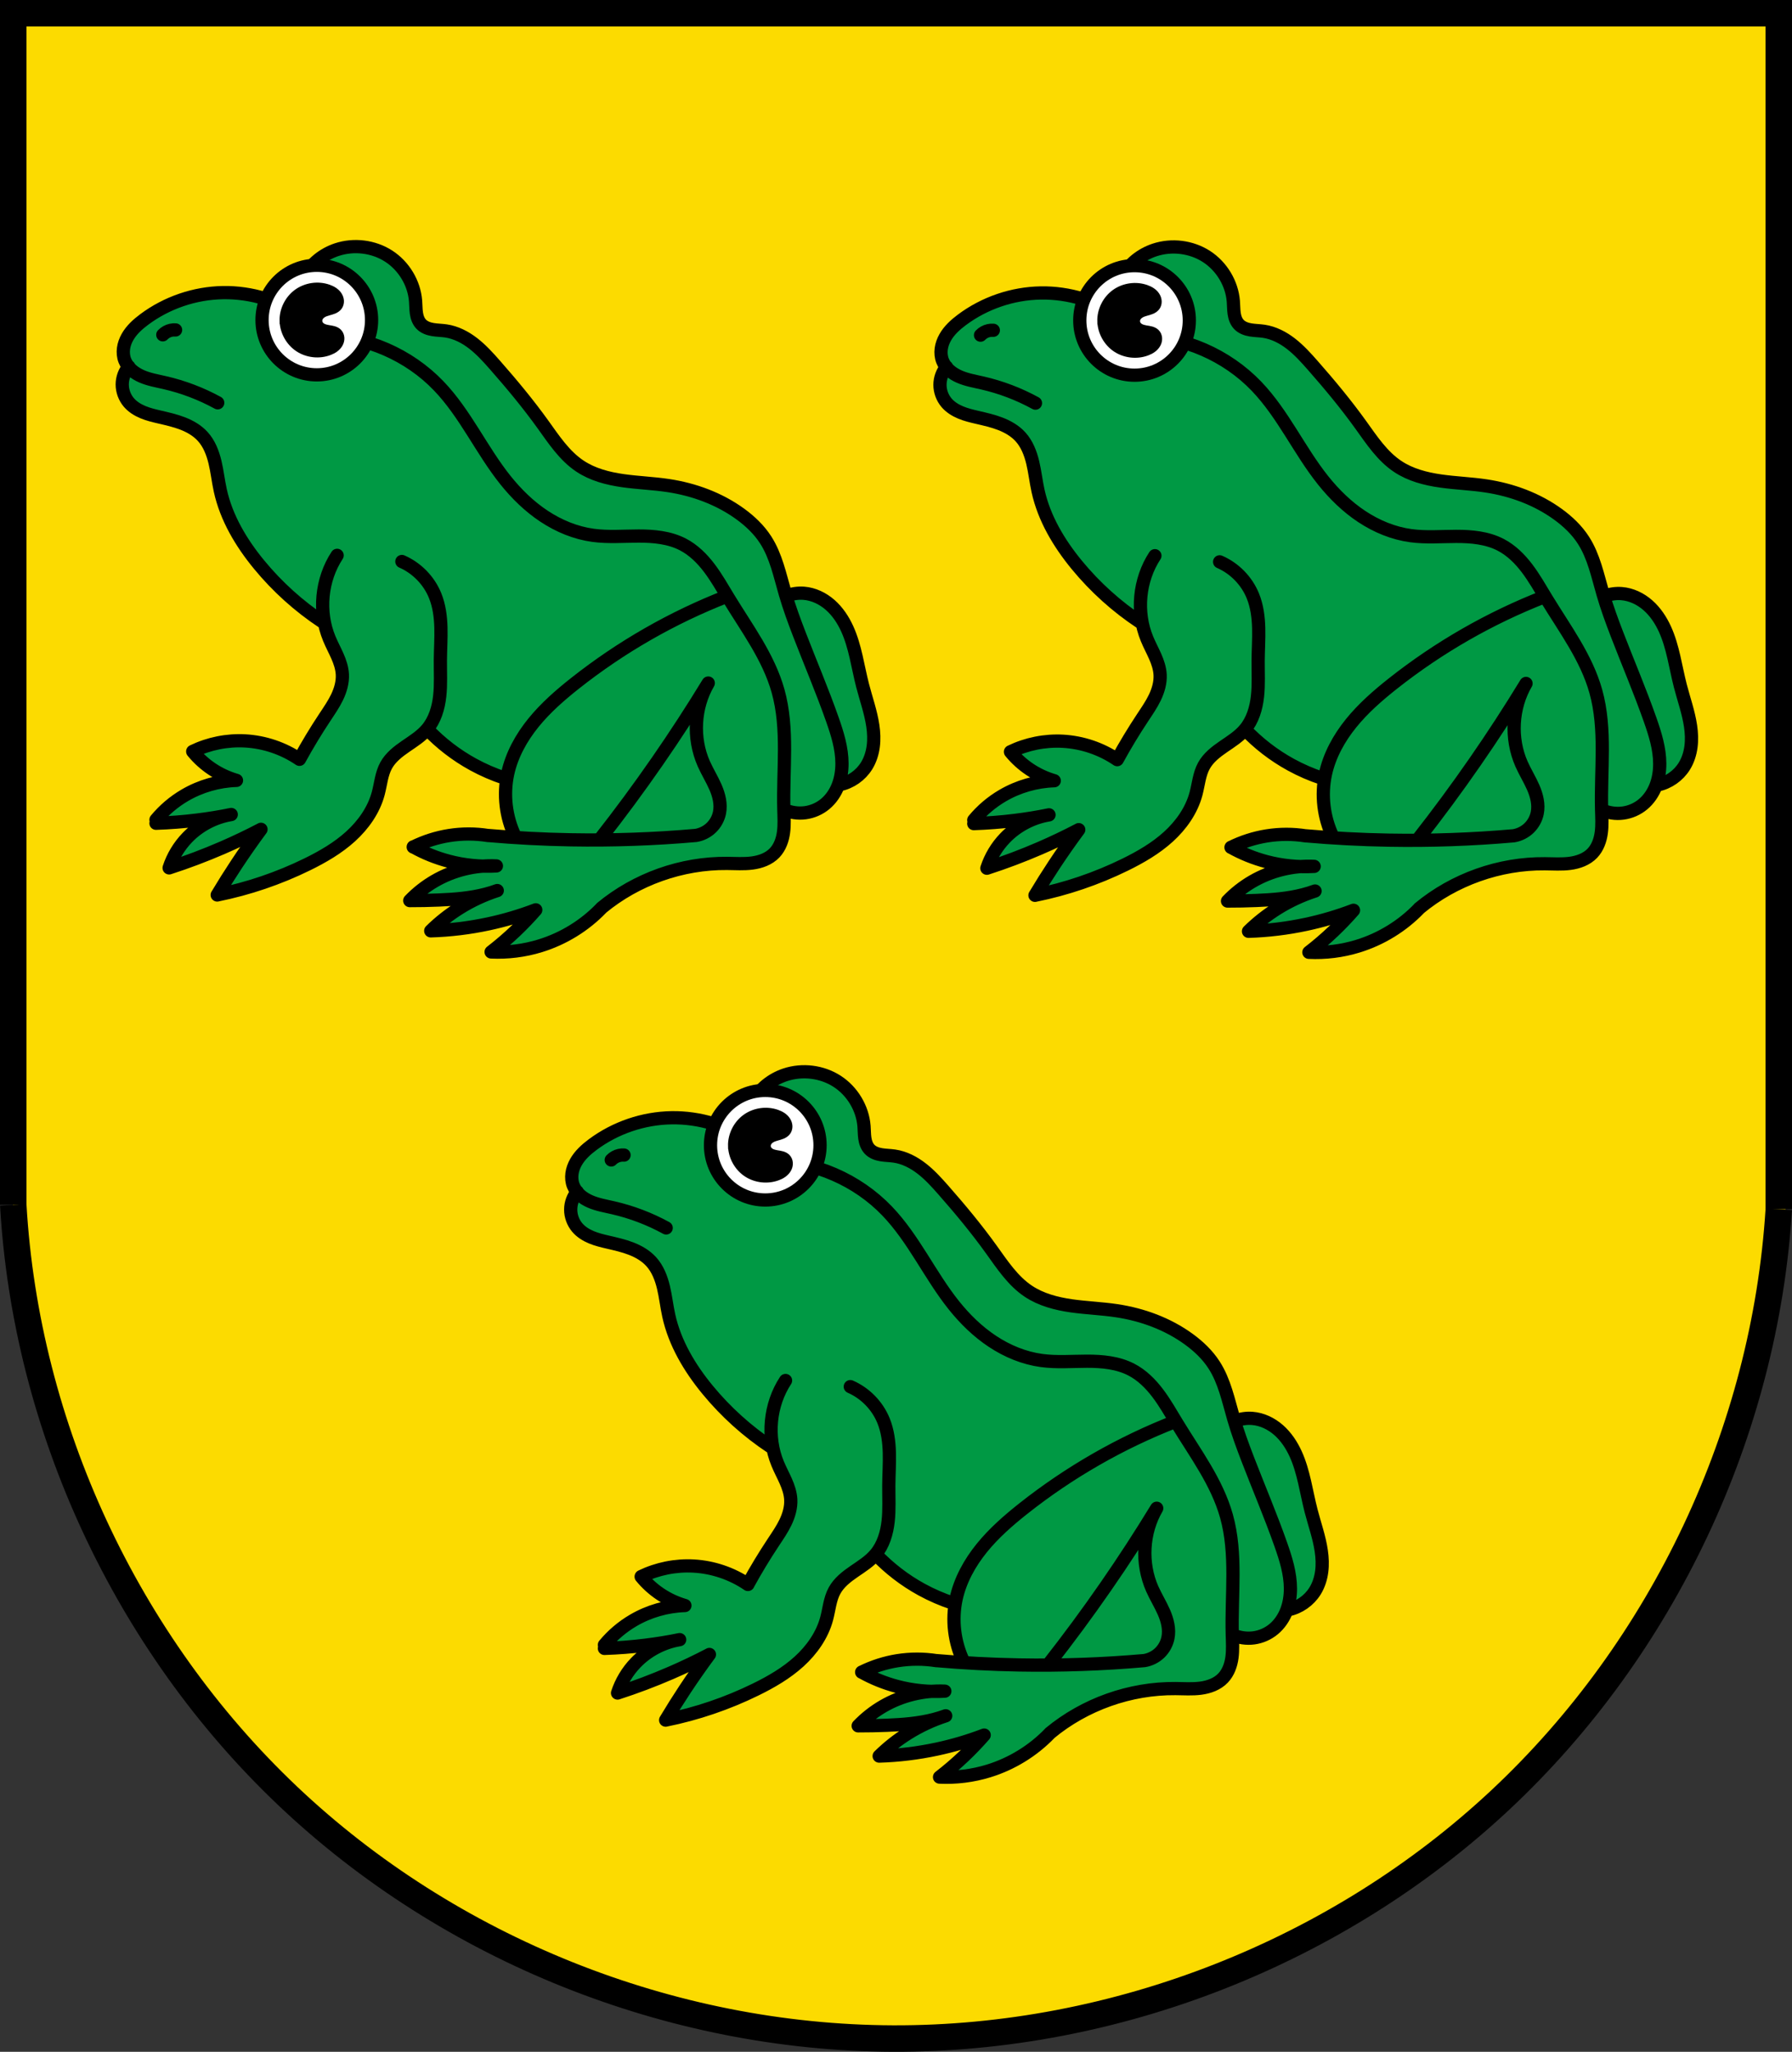 <?xml version="1.0" encoding="UTF-8" standalone="no"?>
<svg
   xmlns:dc="http://purl.org/dc/elements/1.1/"
   xmlns:cc="http://creativecommons.org/ns#"
   xmlns:rdf="http://www.w3.org/1999/02/22-rdf-syntax-ns#"
   xmlns:svg="http://www.w3.org/2000/svg"
   xmlns="http://www.w3.org/2000/svg"
   xmlns:xlink="http://www.w3.org/1999/xlink"
   id="svg5682"
   version="1.1"
   viewBox="0 0 67.73 77.53"
   height="77.53mm"
   width="67.73mm">
  <rect x="0" y="0" width="67.73" height="77.53" fill="#333333" stroke="none"/>
  <defs
     id="defs5676" />
  <g
     transform="translate(-52.677,-47.283)"
     style="display:inline"
     id="layer12">
    <g
       style="display:inline"
       id="layer11">
      <path
         transform="scale(0.265)"
         d="m 203.281,179.559 a 3.055,3.055 0 0 0 -3.055,3.055 v 85.791 c 0,47.101 -0.03,69.902 0.438,82.947 0.468,13.045 1.524,16.62 3.469,24.037 3.52,13.428 9.315,26.422 17.035,38.211 19.721,30.114 53.18,51.014 89.545,55.986 7.9,1.08 23.122,1.23 30.729,0.285 25.928,-3.222 50.613,-14.217 69.945,-31.18 18.107,-15.888 32.203,-38.859 38.543,-62.75 1.951,-7.353 3.008,-10.59 3.467,-23.41 0.459,-12.82 0.417,-35.524 0.418,-83.113 l 0.002,-86.805 a 3.055,3.055 0 0 0 -3.055,-3.055 H 327.021 Z"
         id="path5401"
         style="opacity:1;fill:#fcdb00;fill-opacity:1;fill-rule:nonzero;stroke:none;stroke-width:2.356;stroke-linecap:round;stroke-linejoin:round;stroke-miterlimit:4;stroke-dasharray:none;stroke-dashoffset:0;stroke-opacity:1;paint-order:markers fill stroke" />
    </g>
    <g
       style="display:inline"
       id="layer10">
      <path
         id="path5343"
         d="m 119.908,92.975 c -0.526,8.406 -4.37,16.561 -10.519,22.316 -6.15,5.756 -14.54,9.052 -22.963,9.021 -8.41,-0.031 -16.763,-3.377 -22.868,-9.161 -6.105,-5.784 -9.897,-13.945 -10.38,-22.341"
         style="fill:none;stroke:#000000;stroke-width:1;stroke-linecap:butt;stroke-linejoin:miter;stroke-miterlimit:4;stroke-dasharray:none;stroke-opacity:1" />
      <path
         id="path5347"
         d="M 53.177,92.81 V 47.783 h 66.73 v 45.192"
         style="fill:none;stroke:#000000;stroke-width:1;stroke-linecap:butt;stroke-linejoin:miter;stroke-miterlimit:4;stroke-dasharray:none;stroke-opacity:1" />
    </g>
  </g>
  <g
     transform="translate(-52.677,-47.283)"
     style="display:inline"
     id="layer5">
    <g
       style="display:inline"
       id="layer6">
      <path
         d="m 61.182,58.422 c -1.22,0 -1.466,0.049 -2.207,0.414 -0.433,0.213 -0.828,0.491 -1.129,0.775 -0.301,0.284 -0.549,0.541 -0.549,0.932 0,0.327 0.215,0.583 0.482,0.77 0.187,0.13 0.462,0.216 0.725,0.307 -0.094,-0.025 -0.2,-0.051 -0.279,-0.072 -0.171,-0.047 -0.32,-0.095 -0.316,-0.094 -0.141,-0.054 -0.391,-0.017 -0.504,0.121 -0.113,0.138 -0.114,0.27 -0.105,0.383 0.016,0.226 0.11,0.449 0.312,0.627 0.082,0.073 0.146,0.1 0.232,0.143 0.086,0.042 0.188,0.085 0.303,0.131 0.23,0.092 0.51,0.191 0.795,0.277 0.775,0.234 1.156,0.404 1.391,0.672 0.235,0.268 0.387,0.714 0.576,1.58 0.269,1.234 0.621,1.989 1.408,3.037 0.273,0.363 0.714,0.839 1.121,1.238 0.204,0.199 0.397,0.377 0.559,0.512 0.081,0.067 0.153,0.124 0.223,0.17 0.069,0.046 0.088,0.109 0.297,0.109 0.169,0 0.245,-0.097 0.279,-0.143 0.034,-0.045 0.048,-0.076 0.061,-0.105 0.025,-0.059 0.038,-0.114 0.053,-0.176 0.029,-0.125 0.052,-0.277 0.068,-0.445 0.007,-0.078 0.046,-0.137 0.061,-0.215 -0.16,0.743 -0.136,1.483 0.213,2.354 0.191,0.478 0.29,0.828 0.311,1.098 0.021,0.269 -0.021,0.459 -0.137,0.686 -0.143,0.28 -0.541,0.951 -0.902,1.531 -0.181,0.29 -0.355,0.561 -0.484,0.756 -0.032,0.048 -0.05,0.074 -0.076,0.111 -0.122,-0.054 -0.283,-0.13 -0.453,-0.213 -0.765,-0.374 -1.795,-0.515 -2.623,-0.359 -0.095,0.018 -0.173,0.033 -0.246,0.055 -0.073,0.021 -0.147,0.037 -0.242,0.129 -0.095,0.092 -0.132,0.308 -0.096,0.412 0.036,0.104 0.08,0.15 0.121,0.199 0.102,0.123 0.204,0.183 0.34,0.27 0.136,0.086 0.294,0.175 0.453,0.25 0.098,0.047 0.123,0.073 0.182,0.111 -0.109,0.032 -0.233,0.065 -0.43,0.09 -0.371,0.047 -0.832,0.248 -1.234,0.451 -0.201,0.101 -0.377,0.201 -0.512,0.301 -0.067,0.05 -0.125,0.084 -0.191,0.195 -0.033,0.056 -0.081,0.16 -0.039,0.299 0.042,0.138 0.165,0.214 0.236,0.238 0.081,0.027 0.106,0.022 0.141,0.023 0.035,0.001 0.069,-3.46e-4 0.107,-0.002 0.076,-0.003 0.168,-0.011 0.273,-0.021 0.211,-0.021 0.477,-0.056 0.754,-0.1 0.311,-0.049 0.374,-0.043 0.537,-0.059 -0.341,0.131 -0.701,0.297 -1.01,0.512 -0.197,0.136 -0.358,0.262 -0.479,0.396 -0.06,0.067 -0.147,0.11 -0.148,0.326 -8.45e-4,0.108 0.085,0.263 0.18,0.318 0.095,0.056 0.165,0.057 0.223,0.057 0.115,0 0.142,-0.02 0.205,-0.039 0.063,-0.019 0.136,-0.042 0.219,-0.072 0.166,-0.06 0.373,-0.141 0.596,-0.232 0.446,-0.184 0.953,-0.409 1.311,-0.59 0.151,-0.076 0.181,-0.083 0.248,-0.109 -0.057,0.109 -0.13,0.243 -0.332,0.545 -0.317,0.474 -0.593,0.885 -0.672,1.02 -0.013,0.022 -0.025,0.044 -0.041,0.074 -0.016,0.03 -0.044,0.061 -0.055,0.164 -0.006,0.051 -0.003,0.133 0.045,0.215 0.048,0.081 0.132,0.134 0.191,0.154 0.118,0.04 0.165,0.02 0.213,0.012 0.191,-0.032 0.4,-0.114 0.898,-0.283 1.137,-0.387 2.114,-0.874 2.855,-1.416 0.742,-0.542 1.263,-1.139 1.439,-1.795 0.174,-0.647 0.29,-0.998 0.43,-1.236 0.14,-0.239 0.318,-0.404 0.695,-0.701 0.485,-0.381 0.797,-0.677 0.996,-1.076 l -0.098,0.33 a 0.33,0.33 0 0 0 0.102,0.346 L 69.5,75.475 c 0.29,0.247 0.8,0.57 1.211,0.777 l 0.693,0.352 a 0.33,0.33 0 0 0 0.449,-0.158 l 0.309,-0.674 c 0.151,-0.33 0.505,-0.905 0.74,-1.201 C 73.794,73.45 76.232,71.686 78.5,70.578 L 79.812,69.938 a 0.33,0.33 0 0 0 0.146,-0.451 l -0.166,-0.312 h 0.002 c -0.151,-0.288 -0.414,-0.579 -0.703,-0.848 -0.289,-0.269 -0.584,-0.501 -0.881,-0.615 -0.176,-0.067 -0.368,-0.088 -0.623,-0.113 -0.255,-0.025 -0.549,-0.041 -0.834,-0.041 -1.48,9.84e-4 -2.46,-0.176 -3.326,-0.701 -0.866,-0.525 -1.649,-1.427 -2.652,-2.939 -0.659,-0.994 -1.347,-1.895 -1.791,-2.301 -1.064,-0.972 -2.1,-1.403 -3.994,-1.68 -0.226,-0.033 -0.405,-0.132 -0.684,-0.422 -0.392,-0.408 -0.793,-0.697 -1.289,-0.867 -0.496,-0.17 -1.07,-0.225 -1.836,-0.225 z m 7.285,10.525 c 0.028,0.025 0.109,0.117 0.121,0.137 -0.043,-0.045 -0.075,-0.091 -0.121,-0.137 z"
         id="path5254"
         style="opacity:1;fill:#009944;fill-opacity:1;fill-rule:nonzero;stroke:none;stroke-width:0.833;stroke-linecap:round;stroke-linejoin:round;stroke-miterlimit:4;stroke-dasharray:none;stroke-dashoffset:0;stroke-opacity:1;paint-order:markers fill stroke"
         xlink:href="#path5246" />
      <path
         id="path5246"
         d="m 61.664,80.473 c 0.047,-0.08 0.344,-0.532 0.661,-1.004 0.506,-0.756 0.554,-0.879 0.403,-1.03 -0.151,-0.151 -0.24,-0.137 -0.741,0.117 -0.686,0.348 -2.022,0.897 -2.182,0.897 -0.405,0 0.975,-0.955 1.583,-1.096 0.211,-0.049 0.321,-0.15 0.321,-0.296 0,-0.313 -0.144,-0.331 -1.258,-0.155 -0.544,0.086 -1.047,0.137 -1.119,0.113 -0.239,-0.08 1.143,-0.775 1.676,-0.843 1.029,-0.131 1.159,-0.442 0.346,-0.828 -0.291,-0.138 -0.596,-0.333 -0.679,-0.432 -0.13,-0.157 -0.093,-0.192 0.27,-0.26 0.737,-0.138 1.734,-5.29e-4 2.417,0.334 0.354,0.173 0.672,0.315 0.708,0.315 0.069,0 1.331,-2.03 1.646,-2.647 0.276,-0.542 0.235,-1.071 -0.16,-2.057 -0.417,-1.042 -0.45,-1.793 -0.117,-2.671 0.299,-0.785 0.296,-0.931 -0.018,-0.884 -0.33,0.049 -0.702,0.775 -0.773,1.509 -0.03,0.313 -0.09,0.57 -0.133,0.57 -0.181,0 -1.431,-1.224 -1.936,-1.895 -0.772,-1.026 -1.086,-1.705 -1.349,-2.911 -0.383,-1.754 -0.618,-2.022 -2.193,-2.498 -0.551,-0.167 -1.094,-0.384 -1.207,-0.483 -0.247,-0.218 -0.28,-0.664 -0.043,-0.573 0.089,0.034 0.522,0.152 0.962,0.262 0.44,0.11 1.083,0.324 1.427,0.475 0.677,0.298 0.897,0.335 0.999,0.17 0.213,-0.345 -0.665,-0.821 -2.278,-1.236 -0.789,-0.203 -1.273,-0.541 -1.273,-0.89 0,-0.362 0.691,-1.014 1.495,-1.41 0.733,-0.361 0.844,-0.381 2.06,-0.381 1.5,0 2.148,0.223 2.887,0.992 0.306,0.319 0.568,0.474 0.876,0.519 1.865,0.273 2.793,0.661 3.817,1.597 0.383,0.35 1.089,1.259 1.739,2.239 2.027,3.055 3.24,3.79 6.253,3.788 0.545,-2.65e-4 1.149,0.06 1.341,0.133 0.415,0.159 1.176,0.866 1.408,1.308 l 0.164,0.313 -1.311,0.641 c -2.306,1.127 -4.748,2.872 -5.712,4.083 -0.262,0.329 -0.614,0.9 -0.783,1.271 l -0.308,0.673 -0.694,-0.351 c -0.382,-0.193 -0.897,-0.524 -1.144,-0.735 l -0.45,-0.383 0.187,-0.63 c 0.256,-0.86 0.258,-3.455 0.004,-4.31 -0.22,-0.74 -1.044,-1.643 -1.498,-1.643 -0.505,0 -0.451,0.222 0.205,0.848 0.831,0.792 0.932,1.168 0.87,3.234 -0.057,1.883 -0.131,2.065 -1.185,2.894 -0.77,0.605 -0.889,0.807 -1.241,2.112 -0.291,1.081 -1.86,2.227 -4.083,2.983 -0.997,0.339 -0.972,0.335 -0.861,0.146 z"
         style="opacity:1;fill:#009944;fill-opacity:1;fill-rule:nonzero;stroke:none;stroke-width:0.22;stroke-linecap:round;stroke-linejoin:round;stroke-miterlimit:4;stroke-dasharray:none;stroke-dashoffset:0;stroke-opacity:1;paint-order:markers fill stroke" />
      <path
         d="m 79.963,69.992 c -0.131,0 -0.187,0.035 -0.295,0.076 -0.108,0.042 -0.24,0.098 -0.391,0.168 -0.302,0.141 -0.682,0.334 -1.09,0.551 -0.815,0.433 -1.731,0.956 -2.311,1.344 -1.546,1.034 -2.65,2.038 -3.312,3.043 -0.663,1.005 -0.877,2.028 -0.609,3.018 l 0.131,0.484 a 0.246,0.246 0 0 0 0.223,0.182 l 1.404,0.084 c 0.388,0.023 0.747,0.039 1.012,0.047 0.133,0.004 0.241,0.005 0.322,0.004 0.041,-4.71e-4 0.074,-0.002 0.105,-0.004 0.016,-0.001 0.031,-0.002 0.053,-0.006 0.011,-0.002 0.022,-0.004 0.043,-0.012 0.01,-0.004 0.038,-0.017 0.039,-0.018 6.24e-4,-3.45e-4 0.068,-0.054 0.068,-0.055 0.222,-0.254 0.804,-1.061 1.451,-1.977 0.647,-0.916 1.335,-1.915 1.701,-2.484 0.447,-0.696 0.757,-1.122 0.939,-1.301 0.004,-0.004 0.002,-7.4e-5 0.006,-0.004 -0.028,0.11 -0.07,0.25 -0.127,0.395 -0.375,0.951 -0.32,1.777 0.18,2.885 0.286,0.633 0.407,1.144 0.387,1.518 -0.02,0.373 -0.154,0.609 -0.438,0.795 -0.04,0.026 -0.397,0.133 -0.877,0.193 -0.48,0.06 -1.11,0.106 -1.822,0.133 -1.425,0.053 -3.183,0.03 -4.768,-0.086 -0.94,-0.069 -1.959,-0.093 -2.381,-0.039 l -0.641,0.082 a 0.246,0.246 0 0 0 -0.064,0.471 l 0.4,0.168 c 0.152,0.064 0.36,0.112 0.611,0.158 0.252,0.046 0.539,0.085 0.807,0.107 0.346,0.029 0.498,0.053 0.605,0.076 -0.068,0.019 -0.124,0.039 -0.301,0.064 -0.409,0.059 -0.943,0.202 -1.398,0.359 -0.228,0.079 -0.434,0.16 -0.598,0.242 -0.082,0.041 -0.154,0.082 -0.217,0.129 -0.063,0.047 -0.131,0.088 -0.172,0.213 -0.018,0.055 -0.021,0.13 0.004,0.197 0.025,0.067 0.072,0.116 0.113,0.145 0.082,0.057 0.148,0.067 0.219,0.076 0.141,0.019 0.302,0.011 0.496,-0.012 0.388,-0.045 0.891,-0.158 1.385,-0.328 0.346,-0.119 0.567,-0.155 0.635,-0.15 0.001,0.007 0,-0.006 0,0.016 0,-0.052 0.021,-0.03 -0.076,0.039 -0.097,0.069 -0.276,0.162 -0.535,0.275 -0.22,0.096 -0.495,0.234 -0.725,0.359 -0.115,0.062 -0.218,0.122 -0.299,0.172 -0.04,0.025 -0.074,0.048 -0.105,0.07 -0.031,0.022 -0.05,0.014 -0.107,0.107 -0.031,0.051 -0.068,0.171 -0.012,0.273 0.056,0.103 0.136,0.125 0.182,0.137 0.091,0.023 0.146,0.015 0.219,0.008 0.146,-0.014 0.334,-0.051 0.559,-0.104 0.45,-0.105 1.037,-0.272 1.564,-0.439 0.312,-0.099 0.533,-0.156 0.668,-0.176 0.135,-0.02 0.158,0.011 0.123,-0.018 0.037,0.031 0.047,0.043 0.055,0.053 -0.01,0.024 -0.11,0.178 -0.402,0.43 l -0.77,0.662 a 0.246,0.246 0 0 0 0.225,0.426 l 0.66,-0.178 c 0.734,-0.147 1.626,-0.621 2.389,-1.242 1.634,-1.332 2.928,-1.833 5.021,-1.945 0.478,-0.026 0.834,-0.035 1.125,-0.084 0.291,-0.049 0.545,-0.157 0.701,-0.383 0.156,-0.226 0.204,-0.51 0.232,-0.898 0.028,-0.389 0.03,-0.894 0.041,-1.578 0.04,-2.434 -0.061,-3.279 -0.527,-4.307 -0.219,-0.482 -0.562,-1.101 -0.873,-1.607 -0.155,-0.253 -0.302,-0.477 -0.424,-0.645 -0.061,-0.084 -0.115,-0.153 -0.168,-0.209 -0.026,-0.028 -0.05,-0.055 -0.084,-0.08 -0.034,-0.025 -0.071,-0.066 -0.186,-0.066 z"
         id="path5258"
         style="opacity:1;fill:#009944;fill-opacity:1;fill-rule:nonzero;stroke:none;stroke-width:0.833;stroke-linecap:round;stroke-linejoin:round;stroke-miterlimit:4;stroke-dasharray:none;stroke-dashoffset:0;stroke-opacity:1;paint-order:markers fill stroke"
         xlink:href="#path5248" />
      <path
         id="path5248"
         d="m 72.76,82.314 c 0.622,-0.535 0.565,-0.674 0.342,-0.859 -0.111,-0.092 -0.385,-0.052 -1.02,0.15 -1.044,0.331 -2.335,0.66 -2.228,0.487 0.04,-0.065 0.707,-0.428 1.125,-0.61 0.533,-0.232 0.759,-0.394 0.759,-0.542 0,-0.323 -0.236,-0.347 -0.961,-0.097 -0.953,0.328 -1.97,0.438 -1.902,0.23 0.071,-0.217 1.419,-0.665 2.185,-0.775 0.511,-0.074 0.621,-0.13 0.621,-0.321 0,-0.205 -0.106,-0.24 -0.94,-0.31 -0.517,-0.043 -1.12,-0.154 -1.341,-0.246 l -0.402,-0.168 0.641,-0.082 c 0.353,-0.045 1.402,-0.027 2.333,0.041 3.19,0.232 7.053,0.091 7.619,-0.28 0.684,-0.448 0.731,-1.312 0.14,-2.62 -0.486,-1.076 -0.533,-1.791 -0.177,-2.694 0.129,-0.328 0.205,-0.645 0.168,-0.704 -0.2,-0.324 -0.521,-0.009 -1.421,1.391 -0.722,1.123 -2.756,4.003 -3.131,4.432 -0.02,0.023 -0.669,0.004 -1.442,-0.042 l -1.405,-0.084 -0.131,-0.483 c -0.497,-1.838 0.761,-3.745 3.821,-5.791 1.13,-0.756 3.657,-2.098 3.95,-2.098 0.148,0 1.087,1.529 1.51,2.462 0.452,0.995 0.546,1.776 0.506,4.203 -0.045,2.741 0.055,2.597 -1.869,2.7 -2.129,0.114 -3.504,0.647 -5.164,2 -0.736,0.6 -1.612,1.057 -2.281,1.191 l -0.676,0.182 z"
         style="opacity:1;fill:#009944;fill-opacity:1;fill-rule:nonzero;stroke:none;stroke-width:0.22;stroke-linecap:round;stroke-linejoin:round;stroke-miterlimit:4;stroke-dasharray:none;stroke-dashoffset:0;stroke-opacity:1;paint-order:markers fill stroke" />
      <path
         d="M 65.93,56.641 C 64.686,56.744 63.784,57.768 64,58.92 c 0.061,0.326 0.214,0.632 0.494,0.816 0.281,0.185 0.63,0.262 1.125,0.332 1.478,0.21 2.931,0.987 3.812,2.027 0.249,0.294 0.884,1.186 1.359,1.922 1.032,1.596 1.979,2.602 2.988,3.096 0.3,0.147 0.555,0.246 0.896,0.307 0.342,0.06 0.764,0.088 1.469,0.121 0.428,0.02 0.878,0.056 1.252,0.098 0.374,0.042 0.693,0.098 0.775,0.123 0.604,0.186 1.239,0.833 2.281,2.535 1.686,2.754 1.796,3.091 1.799,5.686 l 0.002,1.721 a 0.33,0.33 0 0 0 0.33,0.33 h 0.342 c 0.35,0 0.665,-0.169 0.926,-0.4 0.261,-0.231 0.472,-0.535 0.566,-0.885 0.145,-0.539 0.031,-1.23 -0.25,-2.139 -0.281,-0.909 -0.746,-2.027 -1.393,-3.34 -0.482,-0.979 -0.685,-1.543 -0.781,-2.137 C 81.811,67.998 81.417,67.288 80.625,66.686 79.762,66.03 78.898,65.743 77.193,65.533 76.014,65.388 75.336,65.248 74.816,64.961 74.296,64.674 73.884,64.216 73.25,63.361 c -0.495,-0.668 -1.059,-1.364 -1.559,-1.938 -0.5,-0.574 -0.908,-1.01 -1.207,-1.223 -0.31,-0.22 -0.768,-0.384 -1.172,-0.447 -0.355,-0.055 -0.537,-0.142 -0.652,-0.268 -0.116,-0.126 -0.201,-0.337 -0.246,-0.721 -0.081,-0.68 -0.353,-1.248 -0.793,-1.627 -0.44,-0.379 -1.035,-0.552 -1.691,-0.498 z"
         id="path5256"
         style="opacity:1;fill:#009944;fill-opacity:1;fill-rule:nonzero;stroke:none;stroke-width:0.833;stroke-linecap:round;stroke-linejoin:round;stroke-miterlimit:4;stroke-dasharray:none;stroke-dashoffset:0;stroke-opacity:1;paint-order:markers fill stroke"
         xlink:href="#path5250" />
      <path
         id="path5250"
         d="m 82.583,75.983 c -0.003,-2.608 -0.157,-3.097 -1.848,-5.858 -1.053,-1.72 -1.726,-2.45 -2.466,-2.678 -0.289,-0.089 -1.238,-0.195 -2.109,-0.236 -1.403,-0.066 -1.659,-0.111 -2.237,-0.394 -0.921,-0.451 -1.839,-1.408 -2.855,-2.979 -0.482,-0.745 -1.105,-1.625 -1.385,-1.955 -0.943,-1.113 -2.458,-1.921 -4.017,-2.142 -0.957,-0.136 -1.238,-0.32 -1.343,-0.882 -0.18,-0.96 0.547,-1.801 1.634,-1.891 1.169,-0.097 1.982,0.605 2.128,1.837 0.099,0.834 0.392,1.152 1.176,1.274 0.341,0.053 0.8,0.227 1.03,0.391 0.455,0.324 1.714,1.768 2.692,3.087 1.282,1.73 1.79,2.011 4.169,2.304 1.684,0.208 2.454,0.463 3.273,1.085 0.742,0.563 1.066,1.148 1.242,2.238 0.103,0.634 0.322,1.239 0.81,2.23 1.282,2.605 1.843,4.421 1.621,5.246 -0.146,0.542 -0.709,1.042 -1.173,1.042 h -0.341 l -0.002,-1.72 z"
         style="opacity:1;fill:#009944;fill-opacity:1;fill-rule:nonzero;stroke:none;stroke-width:0.22;stroke-linecap:round;stroke-linejoin:round;stroke-miterlimit:4;stroke-dasharray:none;stroke-dashoffset:0;stroke-opacity:1;paint-order:markers fill stroke" />
      <path
         d="m 82.465,69.592 a 0.415,0.415 0 0 0 -0.371,0.6 l 0.484,0.963 c 0.477,0.948 0.936,2.032 1.271,2.965 0.335,0.933 0.537,1.771 0.537,1.998 0,0.112 -0.002,0.2 0.025,0.316 0.014,0.058 0.028,0.131 0.113,0.229 0.085,0.098 0.301,0.174 0.436,0.145 0.269,-0.059 0.284,-0.169 0.348,-0.252 0.064,-0.083 0.124,-0.176 0.197,-0.297 0.198,-0.325 0.291,-0.724 0.291,-1.121 1.97e-4,-0.237 -0.057,-0.497 -0.139,-0.867 -0.082,-0.37 -0.192,-0.811 -0.312,-1.256 -0.12,-0.444 -0.249,-0.891 -0.369,-1.266 -0.12,-0.375 -0.219,-0.663 -0.326,-0.869 -0.379,-0.729 -1.105,-1.287 -1.885,-1.287 z"
         id="path5260"
         style="opacity:1;fill:#009944;fill-opacity:1;fill-rule:nonzero;stroke:none;stroke-width:0.833;stroke-linecap:round;stroke-linejoin:round;stroke-miterlimit:4;stroke-dasharray:none;stroke-dashoffset:0;stroke-opacity:1;paint-order:markers fill stroke"
         xlink:href="#path5252" />
      <path
         id="path5252"
         d="m 84.801,76.116 c 0,-0.77 -0.88,-3.217 -1.851,-5.148 l -0.484,-0.962 h 0.301 c 0.53,0 1.211,0.478 1.516,1.064 0.299,0.574 1.101,3.538 1.101,4.066 -2.64e-4,0.319 -0.092,0.676 -0.232,0.905 -0.28,0.458 -0.351,0.474 -0.351,0.075 z"
         style="opacity:1;fill:#009944;fill-opacity:1;fill-rule:nonzero;stroke:none;stroke-width:0.22;stroke-linecap:round;stroke-linejoin:round;stroke-miterlimit:4;stroke-dasharray:none;stroke-dashoffset:0;stroke-opacity:1;paint-order:markers fill stroke" />
      <path
         d="m 78.715,74.766 -0.377,0.564 c -0.654,0.983 -1.496,2.163 -2.355,3.299 l -0.104,0.135 0.285,-0.021 c 0.156,-0.011 0.57,-0.031 0.922,-0.043 1.028,-0.036 1.822,-0.101 2.002,-0.166 0.376,-0.135 0.58,-0.524 0.51,-0.969 -0.022,-0.14 -0.152,-0.468 -0.342,-0.863 -0.391,-0.814 -0.494,-1.152 -0.531,-1.762 z"
         id="path5338"
         style="opacity:1;fill:#009944;fill-opacity:1;fill-rule:nonzero;stroke:none;stroke-width:0.295;stroke-linecap:round;stroke-linejoin:round;stroke-miterlimit:4;stroke-dasharray:none;stroke-dashoffset:0;stroke-opacity:1;paint-order:markers fill stroke"
         xlink:href="#path5336" />
      <path
         d="m 78.729,73.861 a 0.905,0.905 0 0 0 -0.766,0.402 l -0.377,0.564 a 0.905,0.905 0 0 0 -0.002,0 c -0.641,0.963 -1.475,2.132 -2.324,3.254 l -0.1,0.131 a 0.905,0.905 0 0 0 0.787,1.453 l 0.281,-0.021 c 0.116,-0.008 0.545,-0.029 0.889,-0.041 0.525,-0.018 0.991,-0.044 1.361,-0.074 0.371,-0.031 0.518,-0.001 0.916,-0.145 0.797,-0.287 1.223,-1.168 1.098,-1.961 -0.073,-0.464 -0.215,-0.689 -0.42,-1.115 -0.375,-0.78 -0.411,-0.895 -0.443,-1.42 v -0.004 l -0.01,-0.17 a 0.905,0.905 0 0 0 -0.891,-0.854 z"
         id="path5340"
         style="opacity:1;fill:#009944;fill-opacity:1;fill-rule:nonzero;stroke:none;stroke-width:0.078;stroke-linecap:round;stroke-linejoin:round;stroke-miterlimit:4;stroke-dasharray:none;stroke-dashoffset:0;stroke-opacity:1;paint-order:markers fill stroke"
         xlink:href="#path5336" />
      <path
         id="path5336"
         d="m 75.981,78.629 c 0.86,-1.136 1.703,-2.315 2.357,-3.298 l 0.377,-0.566 0.011,0.174 c 0.037,0.61 0.139,0.947 0.53,1.762 0.19,0.395 0.321,0.725 0.343,0.865 0.07,0.445 -0.133,0.832 -0.509,0.967 -0.18,0.065 -0.975,0.131 -2.003,0.167 -0.352,0.012 -0.767,0.032 -0.923,0.043 l -0.284,0.02 z"
         style="opacity:1;fill:#009944;fill-opacity:1;fill-rule:nonzero;stroke:none;stroke-width:0.078;stroke-linecap:round;stroke-linejoin:round;stroke-miterlimit:4;stroke-dasharray:none;stroke-dashoffset:0;stroke-opacity:1;paint-order:markers fill stroke" />
    </g>
    <g
       style="display:inline"
       id="layer3">
      <path
         d="m 59.961,75.676 c 0.614,-0.297 1.304,-0.435 1.984,-0.397 0.729,0.041 1.447,0.283 2.051,0.695 m 14.982,2.877 c -1.572,0.138 -3.152,0.193 -4.729,0.165 -1.049,-0.018 -2.097,-0.074 -3.142,-0.165 m 8.339,-5.756 c -0.531,0.912 -0.596,2.079 -0.17,3.044 0.134,0.303 0.311,0.584 0.443,0.887 0.132,0.303 0.217,0.641 0.152,0.965 -0.043,0.215 -0.154,0.417 -0.312,0.569 -0.158,0.152 -0.364,0.255 -0.581,0.291 m 3.324,-0.978 c 0.253,0.114 0.538,0.156 0.813,0.119 0.275,-0.037 0.539,-0.153 0.752,-0.331 0.22,-0.183 0.384,-0.428 0.487,-0.694 0.103,-0.266 0.147,-0.554 0.146,-0.839 -0.001,-0.571 -0.175,-1.127 -0.365,-1.666 -0.382,-1.086 -0.835,-2.146 -1.249,-3.221 -0.193,-0.502 -0.379,-1.008 -0.529,-1.525 -0.203,-0.696 -0.349,-1.425 -0.742,-2.034 -0.247,-0.384 -0.584,-0.704 -0.953,-0.973 -0.797,-0.581 -1.75,-0.931 -2.725,-1.078 -0.57,-0.086 -1.147,-0.105 -1.718,-0.186 -0.57,-0.081 -1.143,-0.23 -1.623,-0.55 -0.587,-0.391 -0.985,-1 -1.397,-1.573 -0.561,-0.781 -1.177,-1.522 -1.812,-2.244 -0.254,-0.289 -0.514,-0.577 -0.818,-0.814 -0.304,-0.237 -0.657,-0.421 -1.038,-0.477 -0.164,-0.024 -0.33,-0.024 -0.494,-0.051 -0.163,-0.027 -0.328,-0.085 -0.442,-0.205 -0.106,-0.111 -0.158,-0.265 -0.18,-0.417 -0.022,-0.152 -0.018,-0.307 -0.031,-0.46 -0.054,-0.679 -0.443,-1.322 -1.015,-1.692 -0.572,-0.37 -1.314,-0.461 -1.961,-0.247 -0.508,0.168 -0.958,0.522 -1.21,0.993 -0.252,0.471 -0.294,1.058 -0.08,1.548 0.062,0.143 0.145,0.278 0.252,0.391 0.142,0.15 0.325,0.261 0.524,0.317 m 0,0 c 1.629,0.023 3.238,0.724 4.365,1.9 1.008,1.051 1.612,2.423 2.521,3.56 0.418,0.522 0.902,0.996 1.46,1.365 0.558,0.369 1.191,0.632 1.854,0.722 0.568,0.077 1.144,0.028 1.718,0.027 0.573,-6.96e-4 1.164,0.053 1.673,0.316 0.401,0.207 0.729,0.534 1.001,0.893 0.272,0.359 0.494,0.754 0.728,1.139 0.69,1.135 1.511,2.224 1.869,3.503 0.405,1.446 0.177,2.982 0.22,4.483 0.008,0.287 0.026,0.576 -0.012,0.86 -0.038,0.285 -0.139,0.57 -0.337,0.778 -0.218,0.229 -0.534,0.342 -0.848,0.383 -0.314,0.041 -0.632,0.018 -0.948,0.015 -1.715,-0.016 -3.43,0.592 -4.751,1.686 m 4.74,-11.779 c -2.06,0.803 -4,1.915 -5.734,3.286 -0.569,0.45 -1.12,0.931 -1.576,1.494 -0.457,0.564 -0.819,1.216 -0.972,1.925 -0.17,0.79 -0.07,1.636 0.279,2.364 M 68.823,74.831 c 0.505,0.532 1.093,0.985 1.737,1.338 0.379,0.207 0.776,0.38 1.186,0.514 M 57.545,61.136 c -0.159,0.187 -0.248,0.431 -0.248,0.676 0,0.245 0.09,0.489 0.248,0.676 0.141,0.166 0.332,0.284 0.533,0.368 0.201,0.084 0.414,0.135 0.626,0.184 0.296,0.069 0.594,0.135 0.877,0.245 0.283,0.11 0.554,0.266 0.758,0.491 0.244,0.268 0.379,0.618 0.464,0.971 0.084,0.352 0.122,0.714 0.2,1.068 0.228,1.04 0.791,1.981 1.467,2.803 0.689,0.838 1.504,1.572 2.409,2.171 m -3.973,-8.286 c -0.63,-0.345 -1.309,-0.603 -2.01,-0.763 -0.291,-0.067 -0.59,-0.117 -0.864,-0.237 -0.137,-0.06 -0.267,-0.137 -0.379,-0.237 -0.111,-0.1 -0.203,-0.223 -0.258,-0.362 -0.056,-0.143 -0.07,-0.301 -0.05,-0.453 0.02,-0.152 0.074,-0.299 0.15,-0.433 0.151,-0.267 0.385,-0.479 0.631,-0.662 0.855,-0.638 1.913,-0.999 2.979,-1.016 1.066,-0.018 2.136,0.308 3.011,0.918 m 18.316,10.53 c 0.199,-0.074 0.414,-0.104 0.626,-0.088 0.37,0.028 0.721,0.199 0.999,0.444 0.278,0.245 0.487,0.562 0.641,0.899 0.307,0.675 0.397,1.425 0.582,2.144 0.131,0.506 0.31,1.002 0.386,1.519 0.038,0.259 0.05,0.523 0.016,0.782 -0.034,0.259 -0.115,0.514 -0.253,0.736 -0.224,0.36 -0.599,0.622 -1.015,0.708 M 63.996,75.974 c 0.297,-0.542 0.617,-1.072 0.959,-1.587 0.164,-0.248 0.334,-0.493 0.463,-0.761 0.128,-0.268 0.214,-0.563 0.199,-0.86 -0.013,-0.242 -0.092,-0.476 -0.19,-0.697 -0.098,-0.222 -0.214,-0.435 -0.306,-0.659 -0.418,-1.012 -0.303,-2.227 0.298,-3.142 M 60.887,81.1 c 1.179,-0.238 2.327,-0.628 3.407,-1.158 0.585,-0.287 1.155,-0.618 1.637,-1.056 0.482,-0.439 0.874,-0.993 1.042,-1.622 0.095,-0.355 0.121,-0.736 0.298,-1.058 0.167,-0.305 0.453,-0.526 0.74,-0.723 0.287,-0.197 0.588,-0.384 0.812,-0.651 0.289,-0.345 0.424,-0.797 0.473,-1.244 0.05,-0.448 0.022,-0.9 0.025,-1.35 0.003,-0.412 0.032,-0.825 0.021,-1.237 -0.011,-0.412 -0.064,-0.829 -0.219,-1.211 -0.231,-0.571 -0.692,-1.044 -1.257,-1.29 m -5.325,10.12 c -0.32,0.433 -0.629,0.874 -0.926,1.323 -0.251,0.38 -0.494,0.766 -0.728,1.158 m 1.654,-2.48 c -0.476,0.249 -0.962,0.481 -1.455,0.695 -0.66,0.286 -1.333,0.54 -2.017,0.761 m 0,0 c 0.139,-0.427 0.376,-0.821 0.688,-1.144 0.441,-0.458 1.033,-0.769 1.66,-0.873 m 0,0 c -0.427,0.087 -0.857,0.157 -1.29,0.21 -0.516,0.064 -1.035,0.104 -1.554,0.121 m 0,-0.132 v 0 c 0.306,-0.369 0.677,-0.684 1.091,-0.926 0.59,-0.345 1.268,-0.54 1.951,-0.562 m -2e-6,0 c -0.328,-0.095 -0.642,-0.24 -0.926,-0.43 -0.274,-0.183 -0.52,-0.407 -0.728,-0.661 m 8.334,3.609 c 0.427,-0.212 0.885,-0.359 1.356,-0.434 0.488,-0.078 0.988,-0.078 1.476,0 m 0.112,4.399 c 0.625,0.03 1.254,-0.048 1.852,-0.232 0.875,-0.268 1.68,-0.763 2.315,-1.422 m -2.48,0.066 c -0.241,0.276 -0.495,0.541 -0.761,0.794 -0.295,0.28 -0.604,0.545 -0.926,0.794 M 68.957,82.456 c 0.734,-0.022 1.465,-0.111 2.183,-0.265 0.608,-0.13 1.205,-0.307 1.786,-0.529 m -1.455,-0.728 c -0.499,0.161 -0.978,0.384 -1.422,0.661 -0.394,0.246 -0.76,0.535 -1.091,0.86 m 2.514,-1.521 c -0.146,0.053 -0.295,0.099 -0.446,0.138 -0.575,0.149 -1.171,0.195 -1.764,0.219 -0.365,0.015 -0.731,0.023 -1.097,0.022 m 3.274,-1.31 c -0.812,-0.038 -1.634,0.164 -2.337,0.572 -0.345,0.201 -0.662,0.45 -0.938,0.738 m 3.274,-1.31 c -0.607,0.036 -1.219,-0.024 -1.807,-0.18 -0.465,-0.123 -0.915,-0.305 -1.335,-0.54 m 11.15,-6.19 c -0.612,1.003 -1.252,1.988 -1.921,2.953 -0.695,1.004 -1.421,1.987 -2.175,2.947"
         style="display:inline;fill:none;stroke:#000000;stroke-width:0.5;stroke-linecap:round;stroke-linejoin:round;stroke-miterlimit:4;stroke-dasharray:none;stroke-opacity:1"
         id="path6372" />
    </g>
    <g
       style="display:inline"
       id="layer4">
      <path
         id="path5155"
         d="m 58.83,59.934 c 0.041,-0.043 0.088,-0.079 0.14,-0.108 0.103,-0.058 0.224,-0.085 0.343,-0.076"
         style="fill:none;stroke:#000000;stroke-width:0.5;stroke-linecap:round;stroke-linejoin:round;stroke-miterlimit:4;stroke-dasharray:none;stroke-opacity:1" />
    </g>
    <g
       style="display:inline"
       id="layer8">
      <path
         d="m 64.656,58.146 c -0.19,8.46e-4 -0.247,0.009 -0.377,0.053 -0.183,0.061 -0.324,0.143 -0.461,0.27 -0.254,0.235 -0.396,0.563 -0.396,0.912 -4.58e-4,0.624 0.489,1.165 1.105,1.221 0.341,0.031 0.674,-0.052 0.859,-0.25 0.084,-0.09 0.123,-0.18 0.123,-0.289 0,-0.035 -0.001,-0.068 -0.016,-0.105 -0.014,-0.037 -0.039,-0.064 -0.062,-0.088 -0.05,-0.05 -0.115,-0.081 -0.215,-0.102 -0.17,-0.035 -0.266,-0.057 -0.324,-0.08 -0.058,-0.023 -0.082,-0.041 -0.131,-0.09 -0.106,-0.106 -0.109,-0.271 -0.002,-0.393 0.071,-0.081 0.157,-0.128 0.385,-0.193 0.109,-0.031 0.19,-0.066 0.254,-0.123 0.064,-0.057 0.098,-0.142 0.098,-0.225 0,-0.117 -0.061,-0.224 -0.152,-0.305 -0.091,-0.081 -0.215,-0.143 -0.361,-0.184 -0.084,-0.023 -0.169,-0.03 -0.326,-0.029 z"
         id="path5330"
         style="opacity:1;fill:#000000;fill-opacity:1;fill-rule:nonzero;stroke:none;stroke-width:0.104;stroke-linecap:round;stroke-linejoin:round;stroke-miterlimit:4;stroke-dasharray:none;stroke-dashoffset:0;stroke-opacity:1;paint-order:markers fill stroke"
         xlink:href="#path5326" />
      <path
         d="m 64.646,57.438 c -0.514,7.3e-5 -0.973,0.185 -1.344,0.543 -0.366,0.353 -0.568,0.804 -0.59,1.314 -0.018,0.439 0.104,0.849 0.355,1.205 0.292,0.414 0.752,0.706 1.258,0.795 0.182,0.032 0.445,0.03 0.633,0 0.814,-0.132 1.464,-0.769 1.605,-1.578 0.016,-0.09 0.025,-0.23 0.025,-0.346 7.2e-5,-0.325 -0.065,-0.59 -0.215,-0.883 -0.186,-0.364 -0.47,-0.65 -0.834,-0.836 -0.296,-0.151 -0.56,-0.215 -0.895,-0.215 z m -0.068,0.656 c 0.22,-0.015 0.441,0.023 0.629,0.115 0.259,0.126 0.383,0.369 0.33,0.551 -0.024,0.083 -0.052,0.129 -0.107,0.174 -0.055,0.045 -0.145,0.087 -0.291,0.133 -0.12,0.037 -0.205,0.07 -0.275,0.117 -0.07,0.047 -0.129,0.132 -0.129,0.217 0,0.037 0.009,0.083 0.033,0.125 0.025,0.042 0.062,0.071 0.1,0.092 0.076,0.041 0.162,0.059 0.295,0.086 0.124,0.025 0.205,0.056 0.258,0.088 0.053,0.032 0.082,0.065 0.111,0.125 0.032,0.065 0.027,0.046 0.027,0.156 0,0.114 0.006,0.088 -0.033,0.172 -0.091,0.191 -0.308,0.34 -0.633,0.396 -0.359,0.063 -0.738,-0.028 -1.012,-0.238 -0.229,-0.176 -0.395,-0.428 -0.479,-0.734 -0.037,-0.134 -0.036,-0.451 0.006,-0.609 0.085,-0.318 0.285,-0.592 0.547,-0.762 0.183,-0.119 0.403,-0.188 0.623,-0.203 z"
         id="path5332"
         style="opacity:1;fill:#ffffff;fill-opacity:1;fill-rule:nonzero;stroke:none;stroke-width:0.104;stroke-linecap:round;stroke-linejoin:round;stroke-miterlimit:4;stroke-dasharray:none;stroke-dashoffset:0;stroke-opacity:1;paint-order:markers fill stroke"
         xlink:href="#path5328" />
      <path
         id="path5328"
         d="m 64.35,61.164 c -0.471,-0.083 -0.904,-0.355 -1.175,-0.739 -0.236,-0.334 -0.347,-0.713 -0.329,-1.125 0.02,-0.48 0.205,-0.892 0.549,-1.224 0.349,-0.336 0.768,-0.506 1.251,-0.506 0.32,-4.5e-5 0.552,0.055 0.834,0.199 0.341,0.174 0.604,0.438 0.778,0.778 0.142,0.279 0.199,0.515 0.199,0.824 -2.9e-5,0.107 -0.01,0.247 -0.023,0.321 -0.132,0.753 -0.739,1.349 -1.498,1.472 -0.166,0.027 -0.431,0.026 -0.587,-0.001 z m 0.566,-0.392 c 0.354,-0.062 0.614,-0.23 0.728,-0.47 0.042,-0.088 0.047,-0.112 0.047,-0.23 0,-0.114 -0.005,-0.142 -0.041,-0.215 -0.076,-0.155 -0.198,-0.229 -0.462,-0.282 -0.259,-0.052 -0.32,-0.085 -0.32,-0.175 0,-0.081 0.082,-0.136 0.311,-0.207 0.307,-0.096 0.427,-0.193 0.486,-0.395 0.076,-0.259 -0.093,-0.559 -0.398,-0.708 -0.423,-0.206 -0.977,-0.168 -1.384,0.097 -0.291,0.189 -0.507,0.491 -0.6,0.84 -0.051,0.192 -0.054,0.503 -0.007,0.677 0.091,0.331 0.272,0.609 0.526,0.804 0.306,0.235 0.72,0.333 1.115,0.264 z"
         style="opacity:1;fill:#ffffff;fill-opacity:1;fill-rule:nonzero;stroke:none;stroke-width:0.028;stroke-linecap:round;stroke-linejoin:round;stroke-miterlimit:4;stroke-dasharray:none;stroke-dashoffset:0;stroke-opacity:1;paint-order:markers fill stroke" />
    </g>
    <g
       style="display:inline"
       id="layer2">
      <circle
         r="2.07"
         cx="64.651"
         cy="59.377"
         id="path5138"
         style="opacity:1;fill:none;fill-opacity:1;fill-rule:nonzero;stroke:#000000;stroke-width:0.5;stroke-linecap:round;stroke-linejoin:round;stroke-miterlimit:4;stroke-dasharray:none;stroke-dashoffset:0;stroke-opacity:1;paint-order:markers fill stroke" />
      <path
         id="path5146"
         d="m 63.379,59.41 c -0.011,-0.414 0.195,-0.829 0.531,-1.071 0.336,-0.243 0.793,-0.307 1.184,-0.168 0.147,0.052 0.289,0.135 0.374,0.266 0.043,0.065 0.07,0.141 0.073,0.219 0.003,0.078 -0.019,0.157 -0.066,0.219 -0.044,0.058 -0.108,0.099 -0.175,0.128 -0.067,0.029 -0.138,0.046 -0.208,0.066 -0.07,0.02 -0.141,0.042 -0.203,0.079 -0.063,0.037 -0.119,0.09 -0.147,0.157 -0.027,0.065 -0.027,0.141 0.004,0.204 0.029,0.061 0.084,0.107 0.145,0.136 0.061,0.029 0.128,0.044 0.194,0.056 0.067,0.011 0.134,0.02 0.199,0.038 0.065,0.018 0.128,0.047 0.177,0.094 0.058,0.056 0.091,0.135 0.096,0.215 0.005,0.08 -0.016,0.161 -0.056,0.231 -0.04,0.07 -0.097,0.129 -0.161,0.177 -0.065,0.048 -0.138,0.084 -0.213,0.113 -0.382,0.147 -0.833,0.098 -1.174,-0.127 -0.341,-0.226 -0.562,-0.623 -0.573,-1.032 z"
         style="display:inline;fill:none;stroke:#000000;stroke-width:0.272px;stroke-linecap:butt;stroke-linejoin:miter;stroke-opacity:1" />
    </g>
  </g>
  <g
     transform="translate(-52.677,-47.283)"
     id="g5571"
     style="display:inline">
    <g
       id="g5547"
       style="display:inline">
      <path
         transform="translate(30.908,0.013)"
         xlink:href="#path5246"
         style="opacity:1;fill:#009944;fill-opacity:1;fill-rule:nonzero;stroke:none;stroke-width:0.833;stroke-linecap:round;stroke-linejoin:round;stroke-miterlimit:4;stroke-dasharray:none;stroke-dashoffset:0;stroke-opacity:1;paint-order:markers fill stroke"
         id="path5525"
         d="m 61.182,58.422 c -1.22,0 -1.466,0.049 -2.207,0.414 -0.433,0.213 -0.828,0.491 -1.129,0.775 -0.301,0.284 -0.549,0.541 -0.549,0.932 0,0.327 0.215,0.583 0.482,0.77 0.187,0.13 0.462,0.216 0.725,0.307 -0.094,-0.025 -0.2,-0.051 -0.279,-0.072 -0.171,-0.047 -0.32,-0.095 -0.316,-0.094 -0.141,-0.054 -0.391,-0.017 -0.504,0.121 -0.113,0.138 -0.114,0.27 -0.105,0.383 0.016,0.226 0.11,0.449 0.312,0.627 0.082,0.073 0.146,0.1 0.232,0.143 0.086,0.042 0.188,0.085 0.303,0.131 0.23,0.092 0.51,0.191 0.795,0.277 0.775,0.234 1.156,0.404 1.391,0.672 0.235,0.268 0.387,0.714 0.576,1.58 0.269,1.234 0.621,1.989 1.408,3.037 0.273,0.363 0.714,0.839 1.121,1.238 0.204,0.199 0.397,0.377 0.559,0.512 0.081,0.067 0.153,0.124 0.223,0.17 0.069,0.046 0.088,0.109 0.297,0.109 0.169,0 0.245,-0.097 0.279,-0.143 0.034,-0.045 0.048,-0.076 0.061,-0.105 0.025,-0.059 0.038,-0.114 0.053,-0.176 0.029,-0.125 0.052,-0.277 0.068,-0.445 0.007,-0.078 0.046,-0.137 0.061,-0.215 -0.16,0.743 -0.136,1.483 0.213,2.354 0.191,0.478 0.29,0.828 0.311,1.098 0.021,0.269 -0.021,0.459 -0.137,0.686 -0.143,0.28 -0.541,0.951 -0.902,1.531 -0.181,0.29 -0.355,0.561 -0.484,0.756 -0.032,0.048 -0.05,0.074 -0.076,0.111 -0.122,-0.054 -0.283,-0.13 -0.453,-0.213 -0.765,-0.374 -1.795,-0.515 -2.623,-0.359 -0.095,0.018 -0.173,0.033 -0.246,0.055 -0.073,0.021 -0.147,0.037 -0.242,0.129 -0.095,0.092 -0.132,0.308 -0.096,0.412 0.036,0.104 0.08,0.15 0.121,0.199 0.102,0.123 0.204,0.183 0.34,0.27 0.136,0.086 0.294,0.175 0.453,0.25 0.098,0.047 0.123,0.073 0.182,0.111 -0.109,0.032 -0.233,0.065 -0.43,0.09 -0.371,0.047 -0.832,0.248 -1.234,0.451 -0.201,0.101 -0.377,0.201 -0.512,0.301 -0.067,0.05 -0.125,0.084 -0.191,0.195 -0.033,0.056 -0.081,0.16 -0.039,0.299 0.042,0.138 0.165,0.214 0.236,0.238 0.081,0.027 0.106,0.022 0.141,0.023 0.035,0.001 0.069,-3.46e-4 0.107,-0.002 0.076,-0.003 0.168,-0.011 0.273,-0.021 0.211,-0.021 0.477,-0.056 0.754,-0.1 0.311,-0.049 0.374,-0.043 0.537,-0.059 -0.341,0.131 -0.701,0.297 -1.01,0.512 -0.197,0.136 -0.358,0.262 -0.479,0.396 -0.06,0.067 -0.147,0.11 -0.148,0.326 -8.45e-4,0.108 0.085,0.263 0.18,0.318 0.095,0.056 0.165,0.057 0.223,0.057 0.115,0 0.142,-0.02 0.205,-0.039 0.063,-0.019 0.136,-0.042 0.219,-0.072 0.166,-0.06 0.373,-0.141 0.596,-0.232 0.446,-0.184 0.953,-0.409 1.311,-0.59 0.151,-0.076 0.181,-0.083 0.248,-0.109 -0.057,0.109 -0.13,0.243 -0.332,0.545 -0.317,0.474 -0.593,0.885 -0.672,1.02 -0.013,0.022 -0.025,0.044 -0.041,0.074 -0.016,0.03 -0.044,0.061 -0.055,0.164 -0.006,0.051 -0.003,0.133 0.045,0.215 0.048,0.081 0.132,0.134 0.191,0.154 0.118,0.04 0.165,0.02 0.213,0.012 0.191,-0.032 0.4,-0.114 0.898,-0.283 1.137,-0.387 2.114,-0.874 2.855,-1.416 0.742,-0.542 1.263,-1.139 1.439,-1.795 0.174,-0.647 0.29,-0.998 0.43,-1.236 0.14,-0.239 0.318,-0.404 0.695,-0.701 0.485,-0.381 0.797,-0.677 0.996,-1.076 l -0.098,0.33 a 0.33,0.33 0 0 0 0.102,0.346 L 69.5,75.475 c 0.29,0.247 0.8,0.57 1.211,0.777 l 0.693,0.352 a 0.33,0.33 0 0 0 0.449,-0.158 l 0.309,-0.674 c 0.151,-0.33 0.505,-0.905 0.74,-1.201 C 73.794,73.45 76.232,71.686 78.5,70.578 L 79.812,69.938 a 0.33,0.33 0 0 0 0.146,-0.451 l -0.166,-0.312 h 0.002 c -0.151,-0.288 -0.414,-0.579 -0.703,-0.848 -0.289,-0.269 -0.584,-0.501 -0.881,-0.615 -0.176,-0.067 -0.368,-0.088 -0.623,-0.113 -0.255,-0.025 -0.549,-0.041 -0.834,-0.041 -1.48,9.84e-4 -2.46,-0.176 -3.326,-0.701 -0.866,-0.525 -1.649,-1.427 -2.652,-2.939 -0.659,-0.994 -1.347,-1.895 -1.791,-2.301 -1.064,-0.972 -2.1,-1.403 -3.994,-1.68 -0.226,-0.033 -0.405,-0.132 -0.684,-0.422 -0.392,-0.408 -0.793,-0.697 -1.289,-0.867 -0.496,-0.17 -1.07,-0.225 -1.836,-0.225 z m 7.285,10.525 c 0.028,0.025 0.109,0.117 0.121,0.137 -0.043,-0.045 -0.075,-0.091 -0.121,-0.137 z" />
      <path
         style="opacity:1;fill:#009944;fill-opacity:1;fill-rule:nonzero;stroke:none;stroke-width:0.22;stroke-linecap:round;stroke-linejoin:round;stroke-miterlimit:4;stroke-dasharray:none;stroke-dashoffset:0;stroke-opacity:1;paint-order:markers fill stroke"
         d="m 92.571,80.486 c 0.047,-0.08 0.344,-0.532 0.661,-1.004 0.506,-0.756 0.554,-0.879 0.403,-1.03 -0.151,-0.151 -0.24,-0.137 -0.741,0.117 -0.686,0.348 -2.022,0.897 -2.182,0.897 -0.405,0 0.975,-0.955 1.583,-1.096 0.211,-0.049 0.321,-0.15 0.321,-0.296 0,-0.313 -0.144,-0.331 -1.258,-0.155 -0.544,0.086 -1.047,0.137 -1.119,0.113 -0.239,-0.08 1.143,-0.775 1.676,-0.843 1.029,-0.131 1.159,-0.442 0.346,-0.828 -0.291,-0.138 -0.596,-0.333 -0.679,-0.432 -0.13,-0.157 -0.093,-0.192 0.27,-0.26 0.737,-0.138 1.734,-5.29e-4 2.417,0.334 0.354,0.173 0.672,0.315 0.708,0.315 0.069,0 1.331,-2.03 1.646,-2.647 0.276,-0.542 0.235,-1.071 -0.16,-2.057 -0.417,-1.042 -0.45,-1.793 -0.117,-2.671 0.299,-0.785 0.296,-0.931 -0.018,-0.884 -0.33,0.049 -0.702,0.775 -0.773,1.509 -0.03,0.313 -0.09,0.57 -0.133,0.57 -0.181,0 -1.431,-1.224 -1.936,-1.895 -0.772,-1.026 -1.086,-1.705 -1.349,-2.911 -0.383,-1.754 -0.618,-2.022 -2.193,-2.498 -0.551,-0.167 -1.094,-0.384 -1.207,-0.483 -0.247,-0.218 -0.28,-0.664 -0.043,-0.573 0.089,0.034 0.522,0.152 0.962,0.262 0.44,0.11 1.083,0.324 1.427,0.475 0.677,0.298 0.897,0.335 0.999,0.17 0.213,-0.345 -0.665,-0.821 -2.278,-1.236 -0.789,-0.203 -1.273,-0.541 -1.273,-0.89 0,-0.362 0.691,-1.014 1.495,-1.41 0.733,-0.361 0.844,-0.381 2.06,-0.381 1.5,0 2.148,0.223 2.887,0.992 0.306,0.319 0.568,0.474 0.876,0.519 1.865,0.273 2.793,0.661 3.817,1.597 0.383,0.35 1.089,1.259 1.739,2.239 2.027,3.055 3.24,3.79 6.253,3.788 0.545,-2.65e-4 1.149,0.06 1.341,0.133 0.415,0.159 1.176,0.866 1.408,1.308 l 0.164,0.313 -1.311,0.641 c -2.306,1.127 -4.748,2.872 -5.712,4.083 -0.262,0.329 -0.614,0.9 -0.783,1.271 l -0.308,0.673 -0.694,-0.351 c -0.382,-0.193 -0.897,-0.524 -1.144,-0.735 l -0.45,-0.383 0.187,-0.63 c 0.256,-0.86 0.258,-3.455 0.004,-4.31 -0.22,-0.74 -1.044,-1.643 -1.498,-1.643 -0.505,0 -0.451,0.222 0.205,0.848 0.831,0.792 0.932,1.168 0.87,3.234 -0.057,1.883 -0.131,2.065 -1.185,2.894 -0.77,0.605 -0.889,0.807 -1.241,2.112 -0.291,1.081 -1.86,2.227 -4.083,2.983 -0.997,0.339 -0.972,0.335 -0.861,0.146 z"
         id="path5527" />
      <path
         transform="translate(30.908,0.013)"
         xlink:href="#path5248"
         style="opacity:1;fill:#009944;fill-opacity:1;fill-rule:nonzero;stroke:none;stroke-width:0.833;stroke-linecap:round;stroke-linejoin:round;stroke-miterlimit:4;stroke-dasharray:none;stroke-dashoffset:0;stroke-opacity:1;paint-order:markers fill stroke"
         id="path5529"
         d="m 79.963,69.992 c -0.131,0 -0.187,0.035 -0.295,0.076 -0.108,0.042 -0.24,0.098 -0.391,0.168 -0.302,0.141 -0.682,0.334 -1.09,0.551 -0.815,0.433 -1.731,0.956 -2.311,1.344 -1.546,1.034 -2.65,2.038 -3.312,3.043 -0.663,1.005 -0.877,2.028 -0.609,3.018 l 0.131,0.484 a 0.246,0.246 0 0 0 0.223,0.182 l 1.404,0.084 c 0.388,0.023 0.747,0.039 1.012,0.047 0.133,0.004 0.241,0.005 0.322,0.004 0.041,-4.71e-4 0.074,-0.002 0.105,-0.004 0.016,-0.001 0.031,-0.002 0.053,-0.006 0.011,-0.002 0.022,-0.004 0.043,-0.012 0.01,-0.004 0.038,-0.017 0.039,-0.018 6.24e-4,-3.45e-4 0.068,-0.054 0.068,-0.055 0.222,-0.254 0.804,-1.061 1.451,-1.977 0.647,-0.916 1.335,-1.915 1.701,-2.484 0.447,-0.696 0.757,-1.122 0.939,-1.301 0.004,-0.004 0.002,-7.4e-5 0.006,-0.004 -0.028,0.11 -0.07,0.25 -0.127,0.395 -0.375,0.951 -0.32,1.777 0.18,2.885 0.286,0.633 0.407,1.144 0.387,1.518 -0.02,0.373 -0.154,0.609 -0.438,0.795 -0.04,0.026 -0.397,0.133 -0.877,0.193 -0.48,0.06 -1.11,0.106 -1.822,0.133 -1.425,0.053 -3.183,0.03 -4.768,-0.086 -0.94,-0.069 -1.959,-0.093 -2.381,-0.039 l -0.641,0.082 a 0.246,0.246 0 0 0 -0.064,0.471 l 0.4,0.168 c 0.152,0.064 0.36,0.112 0.611,0.158 0.252,0.046 0.539,0.085 0.807,0.107 0.346,0.029 0.498,0.053 0.605,0.076 -0.068,0.019 -0.124,0.039 -0.301,0.064 -0.409,0.059 -0.943,0.202 -1.398,0.359 -0.228,0.079 -0.434,0.16 -0.598,0.242 -0.082,0.041 -0.154,0.082 -0.217,0.129 -0.063,0.047 -0.131,0.088 -0.172,0.213 -0.018,0.055 -0.021,0.13 0.004,0.197 0.025,0.067 0.072,0.116 0.113,0.145 0.082,0.057 0.148,0.067 0.219,0.076 0.141,0.019 0.302,0.011 0.496,-0.012 0.388,-0.045 0.891,-0.158 1.385,-0.328 0.346,-0.119 0.567,-0.155 0.635,-0.15 0.001,0.007 0,-0.006 0,0.016 0,-0.052 0.021,-0.03 -0.076,0.039 -0.097,0.069 -0.276,0.162 -0.535,0.275 -0.22,0.096 -0.495,0.234 -0.725,0.359 -0.115,0.062 -0.218,0.122 -0.299,0.172 -0.04,0.025 -0.074,0.048 -0.105,0.07 -0.031,0.022 -0.05,0.014 -0.107,0.107 -0.031,0.051 -0.068,0.171 -0.012,0.273 0.056,0.103 0.136,0.125 0.182,0.137 0.091,0.023 0.146,0.015 0.219,0.008 0.146,-0.014 0.334,-0.051 0.559,-0.104 0.45,-0.105 1.037,-0.272 1.564,-0.439 0.312,-0.099 0.533,-0.156 0.668,-0.176 0.135,-0.02 0.158,0.011 0.123,-0.018 0.037,0.031 0.047,0.043 0.055,0.053 -0.01,0.024 -0.11,0.178 -0.402,0.43 l -0.77,0.662 a 0.246,0.246 0 0 0 0.225,0.426 l 0.66,-0.178 c 0.734,-0.147 1.626,-0.621 2.389,-1.242 1.634,-1.332 2.928,-1.833 5.021,-1.945 0.478,-0.026 0.834,-0.035 1.125,-0.084 0.291,-0.049 0.545,-0.157 0.701,-0.383 0.156,-0.226 0.204,-0.51 0.232,-0.898 0.028,-0.389 0.03,-0.894 0.041,-1.578 0.04,-2.434 -0.061,-3.279 -0.527,-4.307 -0.219,-0.482 -0.562,-1.101 -0.873,-1.607 -0.155,-0.253 -0.302,-0.477 -0.424,-0.645 -0.061,-0.084 -0.115,-0.153 -0.168,-0.209 -0.026,-0.028 -0.05,-0.055 -0.084,-0.08 -0.034,-0.025 -0.071,-0.066 -0.186,-0.066 z" />
      <path
         style="opacity:1;fill:#009944;fill-opacity:1;fill-rule:nonzero;stroke:none;stroke-width:0.22;stroke-linecap:round;stroke-linejoin:round;stroke-miterlimit:4;stroke-dasharray:none;stroke-dashoffset:0;stroke-opacity:1;paint-order:markers fill stroke"
         d="m 103.668,82.327 c 0.622,-0.535 0.565,-0.674 0.342,-0.859 -0.111,-0.092 -0.385,-0.052 -1.02,0.15 -1.044,0.331 -2.335,0.66 -2.228,0.487 0.041,-0.065 0.707,-0.428 1.125,-0.61 0.533,-0.232 0.759,-0.394 0.759,-0.542 0,-0.323 -0.236,-0.347 -0.961,-0.097 -0.953,0.328 -1.97,0.438 -1.903,0.23 0.071,-0.217 1.419,-0.665 2.185,-0.775 0.511,-0.074 0.621,-0.13 0.621,-0.321 0,-0.205 -0.106,-0.24 -0.94,-0.31 -0.517,-0.043 -1.12,-0.154 -1.341,-0.246 l -0.402,-0.168 0.641,-0.082 c 0.353,-0.045 1.402,-0.027 2.333,0.041 3.19,0.232 7.053,0.091 7.619,-0.28 0.684,-0.448 0.731,-1.312 0.14,-2.62 -0.486,-1.076 -0.533,-1.791 -0.177,-2.694 0.129,-0.328 0.205,-0.645 0.168,-0.704 -0.2,-0.324 -0.521,-0.009 -1.421,1.391 -0.722,1.123 -2.756,4.003 -3.131,4.432 -0.02,0.023 -0.669,0.004 -1.442,-0.042 l -1.405,-0.084 -0.131,-0.483 c -0.497,-1.838 0.761,-3.745 3.821,-5.791 1.13,-0.756 3.657,-2.098 3.95,-2.098 0.148,0 1.087,1.529 1.51,2.462 0.452,0.995 0.546,1.776 0.506,4.203 -0.045,2.741 0.055,2.597 -1.869,2.7 -2.129,0.114 -3.504,0.647 -5.164,2 -0.736,0.6 -1.612,1.057 -2.281,1.191 l -0.676,0.182 z"
         id="path5531" />
      <path
         transform="translate(30.908,0.013)"
         xlink:href="#path5250"
         style="opacity:1;fill:#009944;fill-opacity:1;fill-rule:nonzero;stroke:none;stroke-width:0.833;stroke-linecap:round;stroke-linejoin:round;stroke-miterlimit:4;stroke-dasharray:none;stroke-dashoffset:0;stroke-opacity:1;paint-order:markers fill stroke"
         id="path5533"
         d="M 65.93,56.641 C 64.686,56.744 63.784,57.768 64,58.92 c 0.061,0.326 0.214,0.632 0.494,0.816 0.281,0.185 0.63,0.262 1.125,0.332 1.478,0.21 2.931,0.987 3.812,2.027 0.249,0.294 0.884,1.186 1.359,1.922 1.032,1.596 1.979,2.602 2.988,3.096 0.3,0.147 0.555,0.246 0.896,0.307 0.342,0.06 0.764,0.088 1.469,0.121 0.428,0.02 0.878,0.056 1.252,0.098 0.374,0.042 0.693,0.098 0.775,0.123 0.604,0.186 1.239,0.833 2.281,2.535 1.686,2.754 1.796,3.091 1.799,5.686 l 0.002,1.721 a 0.33,0.33 0 0 0 0.33,0.33 h 0.342 c 0.35,0 0.665,-0.169 0.926,-0.4 0.261,-0.231 0.472,-0.535 0.566,-0.885 0.145,-0.539 0.031,-1.23 -0.25,-2.139 -0.281,-0.909 -0.746,-2.027 -1.393,-3.34 -0.482,-0.979 -0.685,-1.543 -0.781,-2.137 C 81.811,67.998 81.417,67.288 80.625,66.686 79.762,66.03 78.898,65.743 77.193,65.533 76.014,65.388 75.336,65.248 74.816,64.961 74.296,64.674 73.884,64.216 73.25,63.361 c -0.495,-0.668 -1.059,-1.364 -1.559,-1.938 -0.5,-0.574 -0.908,-1.01 -1.207,-1.223 -0.31,-0.22 -0.768,-0.384 -1.172,-0.447 -0.355,-0.055 -0.537,-0.142 -0.652,-0.268 -0.116,-0.126 -0.201,-0.337 -0.246,-0.721 -0.081,-0.68 -0.353,-1.248 -0.793,-1.627 -0.44,-0.379 -1.035,-0.552 -1.691,-0.498 z" />
      <path
         style="opacity:1;fill:#009944;fill-opacity:1;fill-rule:nonzero;stroke:none;stroke-width:0.22;stroke-linecap:round;stroke-linejoin:round;stroke-miterlimit:4;stroke-dasharray:none;stroke-dashoffset:0;stroke-opacity:1;paint-order:markers fill stroke"
         d="m 113.491,75.996 c -0.003,-2.608 -0.157,-3.097 -1.848,-5.858 -1.053,-1.72 -1.726,-2.45 -2.466,-2.678 -0.289,-0.089 -1.238,-0.195 -2.109,-0.236 -1.403,-0.066 -1.659,-0.111 -2.237,-0.394 -0.921,-0.451 -1.839,-1.408 -2.855,-2.979 -0.482,-0.745 -1.105,-1.625 -1.385,-1.955 -0.943,-1.113 -2.458,-1.921 -4.017,-2.142 -0.957,-0.136 -1.238,-0.32 -1.343,-0.882 -0.18,-0.96 0.547,-1.801 1.634,-1.891 1.169,-0.097 1.982,0.605 2.128,1.837 0.099,0.834 0.392,1.152 1.176,1.274 0.341,0.053 0.8,0.227 1.03,0.391 0.455,0.324 1.714,1.768 2.692,3.087 1.282,1.73 1.79,2.011 4.169,2.304 1.684,0.208 2.454,0.463 3.273,1.085 0.742,0.563 1.066,1.148 1.242,2.238 0.103,0.634 0.322,1.239 0.81,2.23 1.282,2.605 1.843,4.421 1.621,5.246 -0.146,0.542 -0.709,1.042 -1.173,1.042 h -0.341 l -0.002,-1.72 z"
         id="path5535" />
      <path
         transform="translate(30.908,0.013)"
         xlink:href="#path5252"
         style="opacity:1;fill:#009944;fill-opacity:1;fill-rule:nonzero;stroke:none;stroke-width:0.833;stroke-linecap:round;stroke-linejoin:round;stroke-miterlimit:4;stroke-dasharray:none;stroke-dashoffset:0;stroke-opacity:1;paint-order:markers fill stroke"
         id="path5537"
         d="m 82.465,69.592 a 0.415,0.415 0 0 0 -0.371,0.6 l 0.484,0.963 c 0.477,0.948 0.936,2.032 1.271,2.965 0.335,0.933 0.537,1.771 0.537,1.998 0,0.112 -0.002,0.2 0.025,0.316 0.014,0.058 0.028,0.131 0.113,0.229 0.085,0.098 0.301,0.174 0.436,0.145 0.269,-0.059 0.284,-0.169 0.348,-0.252 0.064,-0.083 0.124,-0.176 0.197,-0.297 0.198,-0.325 0.291,-0.724 0.291,-1.121 1.97e-4,-0.237 -0.057,-0.497 -0.139,-0.867 -0.082,-0.37 -0.192,-0.811 -0.312,-1.256 -0.12,-0.444 -0.249,-0.891 -0.369,-1.266 -0.12,-0.375 -0.219,-0.663 -0.326,-0.869 -0.379,-0.729 -1.105,-1.287 -1.885,-1.287 z" />
      <path
         style="opacity:1;fill:#009944;fill-opacity:1;fill-rule:nonzero;stroke:none;stroke-width:0.22;stroke-linecap:round;stroke-linejoin:round;stroke-miterlimit:4;stroke-dasharray:none;stroke-dashoffset:0;stroke-opacity:1;paint-order:markers fill stroke"
         d="m 115.708,76.129 c 0,-0.77 -0.88,-3.217 -1.851,-5.148 l -0.484,-0.962 h 0.301 c 0.53,0 1.211,0.478 1.516,1.064 0.299,0.574 1.101,3.538 1.101,4.066 -2.6e-4,0.319 -0.092,0.676 -0.232,0.905 -0.28,0.458 -0.351,0.474 -0.351,0.075 z"
         id="path5539" />
      <path
         transform="translate(30.908,0.013)"
         xlink:href="#path5336"
         style="opacity:1;fill:#009944;fill-opacity:1;fill-rule:nonzero;stroke:none;stroke-width:0.295;stroke-linecap:round;stroke-linejoin:round;stroke-miterlimit:4;stroke-dasharray:none;stroke-dashoffset:0;stroke-opacity:1;paint-order:markers fill stroke"
         id="path5541"
         d="m 78.715,74.766 -0.377,0.564 c -0.654,0.983 -1.496,2.163 -2.355,3.299 l -0.104,0.135 0.285,-0.021 c 0.156,-0.011 0.57,-0.031 0.922,-0.043 1.028,-0.036 1.822,-0.101 2.002,-0.166 0.376,-0.135 0.58,-0.524 0.51,-0.969 -0.022,-0.14 -0.152,-0.468 -0.342,-0.863 -0.391,-0.814 -0.494,-1.152 -0.531,-1.762 z" />
      <path
         transform="translate(30.908,0.013)"
         xlink:href="#path5336"
         style="opacity:1;fill:#009944;fill-opacity:1;fill-rule:nonzero;stroke:none;stroke-width:0.078;stroke-linecap:round;stroke-linejoin:round;stroke-miterlimit:4;stroke-dasharray:none;stroke-dashoffset:0;stroke-opacity:1;paint-order:markers fill stroke"
         id="path5543"
         d="m 78.729,73.861 a 0.905,0.905 0 0 0 -0.766,0.402 l -0.377,0.564 a 0.905,0.905 0 0 0 -0.002,0 c -0.641,0.963 -1.475,2.132 -2.324,3.254 l -0.1,0.131 a 0.905,0.905 0 0 0 0.787,1.453 l 0.281,-0.021 c 0.116,-0.008 0.545,-0.029 0.889,-0.041 0.525,-0.018 0.991,-0.044 1.361,-0.074 0.371,-0.031 0.518,-0.001 0.916,-0.145 0.797,-0.287 1.223,-1.168 1.098,-1.961 -0.073,-0.464 -0.215,-0.689 -0.42,-1.115 -0.375,-0.78 -0.411,-0.895 -0.443,-1.42 v -0.004 l -0.01,-0.17 a 0.905,0.905 0 0 0 -0.891,-0.854 z" />
      <path
         style="opacity:1;fill:#009944;fill-opacity:1;fill-rule:nonzero;stroke:none;stroke-width:0.078;stroke-linecap:round;stroke-linejoin:round;stroke-miterlimit:4;stroke-dasharray:none;stroke-dashoffset:0;stroke-opacity:1;paint-order:markers fill stroke"
         d="m 106.889,78.642 c 0.86,-1.136 1.703,-2.315 2.357,-3.298 l 0.377,-0.566 0.011,0.174 c 0.037,0.61 0.139,0.947 0.53,1.762 0.19,0.395 0.321,0.725 0.343,0.865 0.07,0.445 -0.133,0.832 -0.509,0.967 -0.18,0.065 -0.975,0.131 -2.003,0.167 -0.352,0.012 -0.767,0.032 -0.923,0.043 l -0.284,0.02 z"
         id="path5545" />
    </g>
    <g
       id="g5551"
       style="display:inline">
      <path
         id="path5549"
         style="display:inline;fill:none;stroke:#000000;stroke-width:0.5;stroke-linecap:round;stroke-linejoin:round;stroke-miterlimit:4;stroke-dasharray:none;stroke-opacity:1"
         d="m 90.869,75.689 c 0.614,-0.297 1.304,-0.435 1.984,-0.397 0.729,0.041 1.447,0.283 2.051,0.695 m 14.982,2.877 c -1.572,0.138 -3.151,0.193 -4.729,0.165 -1.049,-0.018 -2.097,-0.074 -3.142,-0.165 m 8.339,-5.756 c -0.531,0.912 -0.596,2.079 -0.17,3.044 0.134,0.303 0.311,0.584 0.443,0.887 0.132,0.303 0.217,0.641 0.152,0.965 -0.043,0.215 -0.154,0.417 -0.312,0.569 -0.158,0.152 -0.364,0.255 -0.581,0.291 m 3.324,-0.978 c 0.253,0.114 0.538,0.156 0.813,0.119 0.275,-0.037 0.539,-0.153 0.752,-0.331 0.22,-0.183 0.384,-0.428 0.487,-0.694 0.103,-0.266 0.147,-0.554 0.146,-0.839 -0.001,-0.571 -0.175,-1.127 -0.365,-1.666 -0.382,-1.086 -0.835,-2.146 -1.249,-3.221 -0.193,-0.502 -0.379,-1.008 -0.529,-1.525 -0.203,-0.696 -0.349,-1.425 -0.742,-2.034 -0.247,-0.384 -0.584,-0.704 -0.953,-0.973 -0.797,-0.581 -1.75,-0.931 -2.725,-1.078 -0.57,-0.086 -1.147,-0.105 -1.718,-0.186 -0.57,-0.081 -1.143,-0.23 -1.623,-0.55 -0.587,-0.391 -0.985,-1 -1.397,-1.573 -0.561,-0.781 -1.177,-1.522 -1.812,-2.244 -0.254,-0.289 -0.514,-0.577 -0.818,-0.814 -0.304,-0.237 -0.657,-0.421 -1.038,-0.477 -0.164,-0.024 -0.33,-0.024 -0.494,-0.051 -0.163,-0.027 -0.328,-0.085 -0.442,-0.205 -0.106,-0.111 -0.158,-0.265 -0.18,-0.417 -0.022,-0.152 -0.018,-0.307 -0.031,-0.46 -0.054,-0.679 -0.443,-1.322 -1.015,-1.692 -0.572,-0.37 -1.314,-0.461 -1.961,-0.247 -0.508,0.168 -0.958,0.522 -1.21,0.993 -0.252,0.471 -0.294,1.058 -0.08,1.548 0.062,0.143 0.145,0.278 0.252,0.391 0.142,0.15 0.325,0.261 0.524,0.317 m 0,0 c 1.629,0.023 3.238,0.724 4.365,1.9 1.008,1.051 1.612,2.423 2.521,3.56 0.418,0.522 0.902,0.996 1.46,1.365 0.558,0.369 1.191,0.632 1.854,0.722 0.568,0.077 1.144,0.028 1.718,0.027 0.573,-6.96e-4 1.164,0.053 1.673,0.316 0.401,0.207 0.729,0.534 1.001,0.893 0.272,0.359 0.494,0.754 0.728,1.139 0.69,1.135 1.511,2.224 1.869,3.503 0.405,1.446 0.177,2.982 0.22,4.483 0.008,0.287 0.026,0.576 -0.012,0.86 -0.038,0.285 -0.139,0.57 -0.337,0.778 -0.218,0.229 -0.534,0.342 -0.848,0.383 -0.314,0.041 -0.632,0.018 -0.948,0.015 -1.715,-0.016 -3.43,0.592 -4.751,1.686 m 4.74,-11.779 c -2.06,0.803 -4,1.915 -5.734,3.286 -0.569,0.45 -1.12,0.931 -1.576,1.494 -0.457,0.564 -0.819,1.216 -0.972,1.925 -0.17,0.79 -0.07,1.636 0.279,2.364 m -3.321,-4.056 c 0.505,0.532 1.093,0.985 1.737,1.338 0.379,0.207 0.776,0.38 1.186,0.514 M 88.452,61.149 c -0.159,0.187 -0.248,0.431 -0.248,0.676 0,0.245 0.09,0.489 0.248,0.676 0.141,0.166 0.332,0.284 0.533,0.368 0.201,0.084 0.414,0.135 0.626,0.184 0.296,0.069 0.594,0.135 0.877,0.245 0.283,0.11 0.554,0.266 0.758,0.491 0.244,0.268 0.379,0.618 0.464,0.971 0.084,0.352 0.122,0.714 0.2,1.068 0.228,1.04 0.791,1.981 1.467,2.803 0.689,0.838 1.504,1.572 2.409,2.171 m -3.973,-8.286 c -0.63,-0.345 -1.309,-0.603 -2.01,-0.763 -0.291,-0.067 -0.59,-0.117 -0.864,-0.237 -0.137,-0.06 -0.267,-0.137 -0.379,-0.237 -0.111,-0.1 -0.203,-0.223 -0.258,-0.362 -0.056,-0.143 -0.07,-0.301 -0.05,-0.453 0.02,-0.152 0.074,-0.299 0.15,-0.433 0.151,-0.267 0.385,-0.479 0.631,-0.662 0.855,-0.638 1.913,-0.999 2.979,-1.016 1.066,-0.018 2.136,0.308 3.011,0.918 m 18.316,10.53 c 0.199,-0.074 0.414,-0.104 0.626,-0.088 0.37,0.028 0.721,0.199 0.999,0.444 0.278,0.245 0.487,0.562 0.641,0.899 0.307,0.675 0.397,1.425 0.582,2.144 0.131,0.506 0.31,1.002 0.386,1.519 0.038,0.259 0.05,0.523 0.016,0.782 -0.034,0.259 -0.115,0.514 -0.253,0.736 -0.224,0.36 -0.599,0.622 -1.015,0.708 M 94.904,75.987 c 0.297,-0.542 0.617,-1.072 0.959,-1.587 0.164,-0.248 0.334,-0.493 0.463,-0.761 0.128,-0.268 0.214,-0.563 0.199,-0.86 -0.013,-0.242 -0.092,-0.476 -0.19,-0.697 -0.098,-0.222 -0.214,-0.435 -0.306,-0.659 -0.418,-1.012 -0.303,-2.227 0.298,-3.142 M 91.795,81.113 c 1.179,-0.238 2.327,-0.628 3.407,-1.158 0.585,-0.287 1.155,-0.618 1.637,-1.056 0.482,-0.439 0.874,-0.993 1.042,-1.622 0.095,-0.355 0.121,-0.736 0.298,-1.058 0.167,-0.305 0.453,-0.526 0.74,-0.723 0.287,-0.197 0.588,-0.384 0.812,-0.651 0.289,-0.345 0.424,-0.797 0.473,-1.244 0.05,-0.448 0.022,-0.9 0.025,-1.35 0.003,-0.412 0.032,-0.825 0.021,-1.237 -0.011,-0.412 -0.064,-0.829 -0.219,-1.211 -0.231,-0.571 -0.692,-1.044 -1.257,-1.29 m -5.325,10.12 c -0.32,0.433 -0.629,0.874 -0.926,1.323 -0.251,0.38 -0.494,0.766 -0.728,1.158 m 1.654,-2.48 c -0.476,0.249 -0.962,0.481 -1.455,0.695 -0.66,0.286 -1.333,0.54 -2.017,0.761 m 0,0 c 0.139,-0.427 0.376,-0.821 0.688,-1.144 0.441,-0.458 1.033,-0.769 1.66,-0.873 m 0,0 c -0.427,0.087 -0.857,0.157 -1.29,0.21 -0.516,0.064 -1.035,0.104 -1.554,0.121 m 0,-0.132 v 0 c 0.306,-0.369 0.677,-0.684 1.091,-0.926 0.59,-0.345 1.268,-0.54 1.951,-0.562 m -2e-6,0 c -0.328,-0.095 -0.642,-0.24 -0.926,-0.43 -0.274,-0.183 -0.52,-0.407 -0.728,-0.661 m 8.334,3.609 c 0.427,-0.212 0.886,-0.359 1.356,-0.434 0.488,-0.078 0.988,-0.078 1.476,0 m 0.112,4.399 c 0.625,0.03 1.254,-0.048 1.852,-0.232 0.875,-0.268 1.68,-0.763 2.315,-1.422 m -2.48,0.066 c -0.241,0.276 -0.495,0.541 -0.761,0.794 -0.295,0.28 -0.604,0.545 -0.926,0.794 m -2.282,-0.794 c 0.734,-0.022 1.465,-0.111 2.183,-0.265 0.608,-0.13 1.205,-0.307 1.786,-0.529 m -1.455,-0.728 c -0.499,0.161 -0.978,0.384 -1.422,0.661 -0.394,0.246 -0.76,0.535 -1.091,0.86 m 2.514,-1.521 c -0.146,0.053 -0.295,0.099 -0.446,0.138 -0.575,0.149 -1.171,0.195 -1.764,0.219 -0.365,0.015 -0.731,0.023 -1.097,0.022 m 3.274,-1.31 c -0.812,-0.038 -1.634,0.164 -2.337,0.572 -0.345,0.201 -0.662,0.45 -0.938,0.738 m 3.274,-1.31 c -0.607,0.036 -1.219,-0.024 -1.807,-0.18 -0.465,-0.123 -0.915,-0.305 -1.335,-0.54 m 11.15,-6.19 c -0.612,1.003 -1.252,1.988 -1.921,2.953 -0.695,1.004 -1.421,1.987 -2.175,2.947" />
    </g>
    <g
       id="g5555"
       style="display:inline">
      <path
         style="fill:none;stroke:#000000;stroke-width:0.5;stroke-linecap:round;stroke-linejoin:round;stroke-miterlimit:4;stroke-dasharray:none;stroke-opacity:1"
         d="m 89.737,59.947 c 0.041,-0.043 0.088,-0.079 0.14,-0.108 0.103,-0.058 0.224,-0.085 0.343,-0.076"
         id="path5553" />
    </g>
    <g
       id="g5563"
       style="display:inline">
      <path
         transform="translate(30.908,0.013)"
         xlink:href="#path5326"
         style="opacity:1;fill:#000000;fill-opacity:1;fill-rule:nonzero;stroke:none;stroke-width:0.104;stroke-linecap:round;stroke-linejoin:round;stroke-miterlimit:4;stroke-dasharray:none;stroke-dashoffset:0;stroke-opacity:1;paint-order:markers fill stroke"
         id="path5557"
         d="m 64.656,58.146 c -0.19,8.46e-4 -0.247,0.009 -0.377,0.053 -0.183,0.061 -0.324,0.143 -0.461,0.27 -0.254,0.235 -0.396,0.563 -0.396,0.912 -4.58e-4,0.624 0.489,1.165 1.105,1.221 0.341,0.031 0.674,-0.052 0.859,-0.25 0.084,-0.09 0.123,-0.18 0.123,-0.289 0,-0.035 -0.001,-0.068 -0.016,-0.105 -0.014,-0.037 -0.039,-0.064 -0.062,-0.088 -0.05,-0.05 -0.115,-0.081 -0.215,-0.102 -0.17,-0.035 -0.266,-0.057 -0.324,-0.08 -0.058,-0.023 -0.082,-0.041 -0.131,-0.09 -0.106,-0.106 -0.109,-0.271 -0.002,-0.393 0.071,-0.081 0.157,-0.128 0.385,-0.193 0.109,-0.031 0.19,-0.066 0.254,-0.123 0.064,-0.057 0.098,-0.142 0.098,-0.225 0,-0.117 -0.061,-0.224 -0.152,-0.305 -0.091,-0.081 -0.215,-0.143 -0.361,-0.184 -0.084,-0.023 -0.169,-0.03 -0.326,-0.029 z" />
      <path
         transform="translate(30.908,0.013)"
         xlink:href="#path5328"
         style="opacity:1;fill:#ffffff;fill-opacity:1;fill-rule:nonzero;stroke:none;stroke-width:0.104;stroke-linecap:round;stroke-linejoin:round;stroke-miterlimit:4;stroke-dasharray:none;stroke-dashoffset:0;stroke-opacity:1;paint-order:markers fill stroke"
         id="path5559"
         d="m 64.646,57.438 c -0.514,7.3e-5 -0.973,0.185 -1.344,0.543 -0.366,0.353 -0.568,0.804 -0.59,1.314 -0.018,0.439 0.104,0.849 0.355,1.205 0.292,0.414 0.752,0.706 1.258,0.795 0.182,0.032 0.445,0.03 0.633,0 0.814,-0.132 1.464,-0.769 1.605,-1.578 0.016,-0.09 0.025,-0.23 0.025,-0.346 7.2e-5,-0.325 -0.065,-0.59 -0.215,-0.883 -0.186,-0.364 -0.47,-0.65 -0.834,-0.836 -0.296,-0.151 -0.56,-0.215 -0.895,-0.215 z m -0.068,0.656 c 0.22,-0.015 0.441,0.023 0.629,0.115 0.259,0.126 0.383,0.369 0.33,0.551 -0.024,0.083 -0.052,0.129 -0.107,0.174 -0.055,0.045 -0.145,0.087 -0.291,0.133 -0.12,0.037 -0.205,0.07 -0.275,0.117 -0.07,0.047 -0.129,0.132 -0.129,0.217 0,0.037 0.009,0.083 0.033,0.125 0.025,0.042 0.062,0.071 0.1,0.092 0.076,0.041 0.162,0.059 0.295,0.086 0.124,0.025 0.205,0.056 0.258,0.088 0.053,0.032 0.082,0.065 0.111,0.125 0.032,0.065 0.027,0.046 0.027,0.156 0,0.114 0.006,0.088 -0.033,0.172 -0.091,0.191 -0.308,0.34 -0.633,0.396 -0.359,0.063 -0.738,-0.028 -1.012,-0.238 -0.229,-0.176 -0.395,-0.428 -0.479,-0.734 -0.037,-0.134 -0.036,-0.451 0.006,-0.609 0.085,-0.318 0.285,-0.592 0.547,-0.762 0.183,-0.119 0.403,-0.188 0.623,-0.203 z" />
      <path
         style="opacity:1;fill:#ffffff;fill-opacity:1;fill-rule:nonzero;stroke:none;stroke-width:0.028;stroke-linecap:round;stroke-linejoin:round;stroke-miterlimit:4;stroke-dasharray:none;stroke-dashoffset:0;stroke-opacity:1;paint-order:markers fill stroke"
         d="m 95.257,61.177 c -0.471,-0.083 -0.904,-0.355 -1.175,-0.739 -0.236,-0.334 -0.347,-0.713 -0.329,-1.125 0.02,-0.48 0.205,-0.892 0.549,-1.224 0.349,-0.336 0.768,-0.506 1.251,-0.506 0.32,-4.5e-5 0.552,0.055 0.834,0.199 0.341,0.174 0.604,0.438 0.778,0.778 0.142,0.279 0.199,0.515 0.199,0.824 -2.9e-5,0.107 -0.01,0.247 -0.023,0.321 -0.132,0.753 -0.739,1.349 -1.498,1.472 -0.166,0.027 -0.431,0.026 -0.587,-0.001 z m 0.566,-0.392 c 0.354,-0.062 0.614,-0.23 0.728,-0.47 0.042,-0.088 0.047,-0.112 0.047,-0.23 0,-0.114 -0.005,-0.142 -0.041,-0.215 -0.076,-0.155 -0.198,-0.229 -0.462,-0.282 -0.259,-0.052 -0.32,-0.085 -0.32,-0.175 0,-0.081 0.082,-0.136 0.311,-0.207 0.307,-0.096 0.427,-0.193 0.486,-0.395 0.076,-0.259 -0.093,-0.559 -0.398,-0.708 -0.423,-0.206 -0.977,-0.168 -1.384,0.097 -0.291,0.189 -0.507,0.491 -0.6,0.84 -0.051,0.192 -0.054,0.503 -0.007,0.677 0.091,0.331 0.272,0.609 0.526,0.804 0.306,0.235 0.72,0.333 1.115,0.264 z"
         id="path5561" />
    </g>
    <g
       id="g5569"
       style="display:inline">
      <circle
         style="opacity:1;fill:none;fill-opacity:1;fill-rule:nonzero;stroke:#000000;stroke-width:0.5;stroke-linecap:round;stroke-linejoin:round;stroke-miterlimit:4;stroke-dasharray:none;stroke-dashoffset:0;stroke-opacity:1;paint-order:markers fill stroke"
         id="circle5565"
         cy="59.39"
         cx="95.558"
         r="2.07" />
      <path
         style="display:inline;fill:none;stroke:#000000;stroke-width:0.272px;stroke-linecap:butt;stroke-linejoin:miter;stroke-opacity:1"
         d="m 94.286,59.423 c -0.011,-0.414 0.195,-0.829 0.531,-1.071 0.336,-0.243 0.793,-0.307 1.184,-0.168 0.147,0.052 0.289,0.135 0.374,0.266 0.043,0.065 0.07,0.141 0.073,0.219 0.003,0.078 -0.019,0.157 -0.066,0.219 -0.044,0.058 -0.108,0.099 -0.175,0.128 -0.067,0.029 -0.138,0.046 -0.208,0.066 -0.07,0.02 -0.141,0.042 -0.203,0.079 -0.063,0.037 -0.119,0.09 -0.147,0.157 -0.027,0.065 -0.027,0.141 0.004,0.204 0.029,0.061 0.084,0.107 0.145,0.136 0.061,0.029 0.128,0.044 0.194,0.056 0.067,0.011 0.134,0.02 0.199,0.038 0.065,0.018 0.128,0.047 0.177,0.094 0.058,0.056 0.091,0.135 0.096,0.215 0.005,0.08 -0.016,0.161 -0.056,0.231 -0.04,0.07 -0.097,0.129 -0.161,0.177 -0.065,0.048 -0.138,0.084 -0.213,0.113 -0.382,0.147 -0.833,0.098 -1.174,-0.127 -0.341,-0.226 -0.562,-0.623 -0.573,-1.032 z"
         id="path5567" />
    </g>
  </g>
  <g
     transform="translate(-52.677,-47.283)"
     style="display:inline"
     id="g5685">
    <g
       style="display:inline"
       id="g5661">
      <path
         d="m 61.182,58.422 c -1.22,0 -1.466,0.049 -2.207,0.414 -0.433,0.213 -0.828,0.491 -1.129,0.775 -0.301,0.284 -0.549,0.541 -0.549,0.932 0,0.327 0.215,0.583 0.482,0.77 0.187,0.13 0.462,0.216 0.725,0.307 -0.094,-0.025 -0.2,-0.051 -0.279,-0.072 -0.171,-0.047 -0.32,-0.095 -0.316,-0.094 -0.141,-0.054 -0.391,-0.017 -0.504,0.121 -0.113,0.138 -0.114,0.27 -0.105,0.383 0.016,0.226 0.11,0.449 0.312,0.627 0.082,0.073 0.146,0.1 0.232,0.143 0.086,0.042 0.188,0.085 0.303,0.131 0.23,0.092 0.51,0.191 0.795,0.277 0.775,0.234 1.156,0.404 1.391,0.672 0.235,0.268 0.387,0.714 0.576,1.58 0.269,1.234 0.621,1.989 1.408,3.037 0.273,0.363 0.714,0.839 1.121,1.238 0.204,0.199 0.397,0.377 0.559,0.512 0.081,0.067 0.153,0.124 0.223,0.17 0.069,0.046 0.088,0.109 0.297,0.109 0.169,0 0.245,-0.097 0.279,-0.143 0.034,-0.045 0.048,-0.076 0.061,-0.105 0.025,-0.059 0.038,-0.114 0.053,-0.176 0.029,-0.125 0.052,-0.277 0.068,-0.445 0.007,-0.078 0.046,-0.137 0.061,-0.215 -0.16,0.743 -0.136,1.483 0.213,2.354 0.191,0.478 0.29,0.828 0.311,1.098 0.021,0.269 -0.021,0.459 -0.137,0.686 -0.143,0.28 -0.541,0.951 -0.902,1.531 -0.181,0.29 -0.355,0.561 -0.484,0.756 -0.032,0.048 -0.05,0.074 -0.076,0.111 -0.122,-0.054 -0.283,-0.13 -0.453,-0.213 -0.765,-0.374 -1.795,-0.515 -2.623,-0.359 -0.095,0.018 -0.173,0.033 -0.246,0.055 -0.073,0.021 -0.147,0.037 -0.242,0.129 -0.095,0.092 -0.132,0.308 -0.096,0.412 0.036,0.104 0.08,0.15 0.121,0.199 0.102,0.123 0.204,0.183 0.34,0.27 0.136,0.086 0.294,0.175 0.453,0.25 0.098,0.047 0.123,0.073 0.182,0.111 -0.109,0.032 -0.233,0.065 -0.43,0.09 -0.371,0.047 -0.832,0.248 -1.234,0.451 -0.201,0.101 -0.377,0.201 -0.512,0.301 -0.067,0.05 -0.125,0.084 -0.191,0.195 -0.033,0.056 -0.081,0.16 -0.039,0.299 0.042,0.138 0.165,0.214 0.236,0.238 0.081,0.027 0.106,0.022 0.141,0.023 0.035,0.001 0.069,-3.46e-4 0.107,-0.002 0.076,-0.003 0.168,-0.011 0.273,-0.021 0.211,-0.021 0.477,-0.056 0.754,-0.1 0.311,-0.049 0.374,-0.043 0.537,-0.059 -0.341,0.131 -0.701,0.297 -1.01,0.512 -0.197,0.136 -0.358,0.262 -0.479,0.396 -0.06,0.067 -0.147,0.11 -0.148,0.326 -8.45e-4,0.108 0.085,0.263 0.18,0.318 0.095,0.056 0.165,0.057 0.223,0.057 0.115,0 0.142,-0.02 0.205,-0.039 0.063,-0.019 0.136,-0.042 0.219,-0.072 0.166,-0.06 0.373,-0.141 0.596,-0.232 0.446,-0.184 0.953,-0.409 1.311,-0.59 0.151,-0.076 0.181,-0.083 0.248,-0.109 -0.057,0.109 -0.13,0.243 -0.332,0.545 -0.317,0.474 -0.593,0.885 -0.672,1.02 -0.013,0.022 -0.025,0.044 -0.041,0.074 -0.016,0.03 -0.044,0.061 -0.055,0.164 -0.006,0.051 -0.003,0.133 0.045,0.215 0.048,0.081 0.132,0.134 0.191,0.154 0.118,0.04 0.165,0.02 0.213,0.012 0.191,-0.032 0.4,-0.114 0.898,-0.283 1.137,-0.387 2.114,-0.874 2.855,-1.416 0.742,-0.542 1.263,-1.139 1.439,-1.795 0.174,-0.647 0.29,-0.998 0.43,-1.236 0.14,-0.239 0.318,-0.404 0.695,-0.701 0.485,-0.381 0.797,-0.677 0.996,-1.076 l -0.098,0.33 a 0.33,0.33 0 0 0 0.102,0.346 L 69.5,75.475 c 0.29,0.247 0.8,0.57 1.211,0.777 l 0.693,0.352 a 0.33,0.33 0 0 0 0.449,-0.158 l 0.309,-0.674 c 0.151,-0.33 0.505,-0.905 0.74,-1.201 C 73.794,73.45 76.232,71.686 78.5,70.578 L 79.812,69.938 a 0.33,0.33 0 0 0 0.146,-0.451 l -0.166,-0.312 h 0.002 c -0.151,-0.288 -0.414,-0.579 -0.703,-0.848 -0.289,-0.269 -0.584,-0.501 -0.881,-0.615 -0.176,-0.067 -0.368,-0.088 -0.623,-0.113 -0.255,-0.025 -0.549,-0.041 -0.834,-0.041 -1.48,9.84e-4 -2.46,-0.176 -3.326,-0.701 -0.866,-0.525 -1.649,-1.427 -2.652,-2.939 -0.659,-0.994 -1.347,-1.895 -1.791,-2.301 -1.064,-0.972 -2.1,-1.403 -3.994,-1.68 -0.226,-0.033 -0.405,-0.132 -0.684,-0.422 -0.392,-0.408 -0.793,-0.697 -1.289,-0.867 -0.496,-0.17 -1.07,-0.225 -1.836,-0.225 z m 7.285,10.525 c 0.028,0.025 0.109,0.117 0.121,0.137 -0.043,-0.045 -0.075,-0.091 -0.121,-0.137 z"
         id="path5639"
         style="opacity:1;fill:#009944;fill-opacity:1;fill-rule:nonzero;stroke:none;stroke-width:0.833;stroke-linecap:round;stroke-linejoin:round;stroke-miterlimit:4;stroke-dasharray:none;stroke-dashoffset:0;stroke-opacity:1;paint-order:markers fill stroke"
         xlink:href="#path5246"
         transform="translate(16.95,31.179)" />
      <path
         id="path5641"
         d="m 78.614,111.652 c 0.047,-0.08 0.344,-0.532 0.661,-1.004 0.506,-0.756 0.554,-0.879 0.403,-1.03 -0.151,-0.151 -0.24,-0.137 -0.741,0.117 -0.686,0.348 -2.022,0.897 -2.182,0.897 -0.405,0 0.975,-0.955 1.583,-1.096 0.211,-0.049 0.321,-0.15 0.321,-0.296 0,-0.313 -0.144,-0.331 -1.258,-0.155 -0.544,0.086 -1.047,0.137 -1.119,0.113 -0.239,-0.08 1.143,-0.775 1.676,-0.843 1.029,-0.131 1.159,-0.442 0.346,-0.828 -0.291,-0.138 -0.596,-0.333 -0.679,-0.432 -0.13,-0.157 -0.093,-0.192 0.27,-0.26 0.737,-0.138 1.734,-5.3e-4 2.417,0.334 0.354,0.173 0.672,0.315 0.708,0.315 0.069,0 1.331,-2.03 1.646,-2.647 0.276,-0.542 0.235,-1.071 -0.16,-2.057 -0.417,-1.042 -0.45,-1.793 -0.117,-2.671 0.299,-0.785 0.296,-0.931 -0.018,-0.884 -0.33,0.049 -0.702,0.775 -0.773,1.509 -0.03,0.313 -0.09,0.57 -0.133,0.57 -0.181,0 -1.431,-1.224 -1.936,-1.895 -0.772,-1.026 -1.086,-1.705 -1.349,-2.911 -0.383,-1.754 -0.618,-2.022 -2.193,-2.498 -0.551,-0.167 -1.094,-0.384 -1.207,-0.483 -0.247,-0.218 -0.28,-0.664 -0.043,-0.573 0.089,0.034 0.522,0.152 0.962,0.262 0.44,0.11 1.083,0.324 1.427,0.475 0.677,0.298 0.897,0.335 0.999,0.17 0.213,-0.345 -0.665,-0.821 -2.278,-1.236 -0.789,-0.203 -1.273,-0.541 -1.273,-0.89 0,-0.362 0.691,-1.014 1.495,-1.41 0.733,-0.361 0.844,-0.381 2.06,-0.381 1.5,0 2.148,0.223 2.887,0.992 0.306,0.319 0.568,0.474 0.876,0.519 1.865,0.273 2.793,0.661 3.817,1.597 0.383,0.35 1.089,1.259 1.739,2.239 2.027,3.055 3.24,3.79 6.253,3.788 0.545,-2.6e-4 1.149,0.06 1.341,0.133 0.415,0.159 1.176,0.866 1.408,1.308 l 0.164,0.313 -1.311,0.641 c -2.306,1.127 -4.748,2.872 -5.712,4.083 -0.262,0.329 -0.614,0.9 -0.783,1.271 l -0.308,0.673 -0.694,-0.351 c -0.382,-0.193 -0.897,-0.524 -1.144,-0.735 l -0.45,-0.383 0.187,-0.63 c 0.256,-0.86 0.258,-3.455 0.004,-4.31 -0.22,-0.74 -1.044,-1.643 -1.498,-1.643 -0.505,0 -0.451,0.222 0.205,0.848 0.831,0.792 0.932,1.168 0.87,3.234 -0.057,1.883 -0.131,2.065 -1.185,2.894 -0.77,0.605 -0.889,0.807 -1.241,2.112 -0.291,1.081 -1.86,2.227 -4.083,2.983 -0.997,0.339 -0.972,0.335 -0.861,0.146 z"
         style="opacity:1;fill:#009944;fill-opacity:1;fill-rule:nonzero;stroke:none;stroke-width:0.22;stroke-linecap:round;stroke-linejoin:round;stroke-miterlimit:4;stroke-dasharray:none;stroke-dashoffset:0;stroke-opacity:1;paint-order:markers fill stroke" />
      <path
         d="m 79.963,69.992 c -0.131,0 -0.187,0.035 -0.295,0.076 -0.108,0.042 -0.24,0.098 -0.391,0.168 -0.302,0.141 -0.682,0.334 -1.09,0.551 -0.815,0.433 -1.731,0.956 -2.311,1.344 -1.546,1.034 -2.65,2.038 -3.312,3.043 -0.663,1.005 -0.877,2.028 -0.609,3.018 l 0.131,0.484 a 0.246,0.246 0 0 0 0.223,0.182 l 1.404,0.084 c 0.388,0.023 0.747,0.039 1.012,0.047 0.133,0.004 0.241,0.005 0.322,0.004 0.041,-4.71e-4 0.074,-0.002 0.105,-0.004 0.016,-0.001 0.031,-0.002 0.053,-0.006 0.011,-0.002 0.022,-0.004 0.043,-0.012 0.01,-0.004 0.038,-0.017 0.039,-0.018 6.24e-4,-3.45e-4 0.068,-0.054 0.068,-0.055 0.222,-0.254 0.804,-1.061 1.451,-1.977 0.647,-0.916 1.335,-1.915 1.701,-2.484 0.447,-0.696 0.757,-1.122 0.939,-1.301 0.004,-0.004 0.002,-7.4e-5 0.006,-0.004 -0.028,0.11 -0.07,0.25 -0.127,0.395 -0.375,0.951 -0.32,1.777 0.18,2.885 0.286,0.633 0.407,1.144 0.387,1.518 -0.02,0.373 -0.154,0.609 -0.438,0.795 -0.04,0.026 -0.397,0.133 -0.877,0.193 -0.48,0.06 -1.11,0.106 -1.822,0.133 -1.425,0.053 -3.183,0.03 -4.768,-0.086 -0.94,-0.069 -1.959,-0.093 -2.381,-0.039 l -0.641,0.082 a 0.246,0.246 0 0 0 -0.064,0.471 l 0.4,0.168 c 0.152,0.064 0.36,0.112 0.611,0.158 0.252,0.046 0.539,0.085 0.807,0.107 0.346,0.029 0.498,0.053 0.605,0.076 -0.068,0.019 -0.124,0.039 -0.301,0.064 -0.409,0.059 -0.943,0.202 -1.398,0.359 -0.228,0.079 -0.434,0.16 -0.598,0.242 -0.082,0.041 -0.154,0.082 -0.217,0.129 -0.063,0.047 -0.131,0.088 -0.172,0.213 -0.018,0.055 -0.021,0.13 0.004,0.197 0.025,0.067 0.072,0.116 0.113,0.145 0.082,0.057 0.148,0.067 0.219,0.076 0.141,0.019 0.302,0.011 0.496,-0.012 0.388,-0.045 0.891,-0.158 1.385,-0.328 0.346,-0.119 0.567,-0.155 0.635,-0.15 0.001,0.007 0,-0.006 0,0.016 0,-0.052 0.021,-0.03 -0.076,0.039 -0.097,0.069 -0.276,0.162 -0.535,0.275 -0.22,0.096 -0.495,0.234 -0.725,0.359 -0.115,0.062 -0.218,0.122 -0.299,0.172 -0.04,0.025 -0.074,0.048 -0.105,0.07 -0.031,0.022 -0.05,0.014 -0.107,0.107 -0.031,0.051 -0.068,0.171 -0.012,0.273 0.056,0.103 0.136,0.125 0.182,0.137 0.091,0.023 0.146,0.015 0.219,0.008 0.146,-0.014 0.334,-0.051 0.559,-0.104 0.45,-0.105 1.037,-0.272 1.564,-0.439 0.312,-0.099 0.533,-0.156 0.668,-0.176 0.135,-0.02 0.158,0.011 0.123,-0.018 0.037,0.031 0.047,0.043 0.055,0.053 -0.01,0.024 -0.11,0.178 -0.402,0.43 l -0.77,0.662 a 0.246,0.246 0 0 0 0.225,0.426 l 0.66,-0.178 c 0.734,-0.147 1.626,-0.621 2.389,-1.242 1.634,-1.332 2.928,-1.833 5.021,-1.945 0.478,-0.026 0.834,-0.035 1.125,-0.084 0.291,-0.049 0.545,-0.157 0.701,-0.383 0.156,-0.226 0.204,-0.51 0.232,-0.898 0.028,-0.389 0.03,-0.894 0.041,-1.578 0.04,-2.434 -0.061,-3.279 -0.527,-4.307 -0.219,-0.482 -0.562,-1.101 -0.873,-1.607 -0.155,-0.253 -0.302,-0.477 -0.424,-0.645 -0.061,-0.084 -0.115,-0.153 -0.168,-0.209 -0.026,-0.028 -0.05,-0.055 -0.084,-0.08 -0.034,-0.025 -0.071,-0.066 -0.186,-0.066 z"
         id="path5643"
         style="opacity:1;fill:#009944;fill-opacity:1;fill-rule:nonzero;stroke:none;stroke-width:0.833;stroke-linecap:round;stroke-linejoin:round;stroke-miterlimit:4;stroke-dasharray:none;stroke-dashoffset:0;stroke-opacity:1;paint-order:markers fill stroke"
         xlink:href="#path5248"
         transform="translate(16.95,31.179)" />
      <path
         id="path5645"
         d="m 89.71,113.492 c 0.622,-0.535 0.565,-0.674 0.342,-0.859 -0.111,-0.092 -0.385,-0.052 -1.02,0.15 -1.044,0.331 -2.335,0.66 -2.228,0.487 0.041,-0.066 0.707,-0.428 1.125,-0.61 0.533,-0.232 0.759,-0.394 0.759,-0.542 0,-0.323 -0.236,-0.347 -0.961,-0.097 -0.953,0.328 -1.97,0.438 -1.903,0.23 0.071,-0.217 1.419,-0.665 2.185,-0.775 0.511,-0.074 0.621,-0.13 0.621,-0.321 0,-0.205 -0.106,-0.24 -0.94,-0.31 -0.517,-0.043 -1.12,-0.154 -1.341,-0.246 l -0.402,-0.168 0.641,-0.082 c 0.353,-0.045 1.402,-0.027 2.333,0.041 3.19,0.233 7.053,0.091 7.619,-0.28 0.684,-0.448 0.731,-1.312 0.14,-2.62 -0.486,-1.076 -0.533,-1.791 -0.177,-2.694 0.129,-0.328 0.205,-0.645 0.168,-0.704 -0.2,-0.324 -0.521,-0.009 -1.421,1.391 -0.722,1.123 -2.756,4.003 -3.131,4.432 -0.02,0.023 -0.669,0.004 -1.442,-0.042 l -1.405,-0.084 -0.131,-0.483 c -0.497,-1.838 0.761,-3.745 3.821,-5.791 1.13,-0.756 3.657,-2.098 3.95,-2.098 0.148,0 1.087,1.529 1.51,2.462 0.452,0.995 0.546,1.776 0.506,4.203 -0.045,2.741 0.055,2.597 -1.869,2.7 -2.129,0.114 -3.504,0.647 -5.164,2 -0.736,0.6 -1.612,1.057 -2.281,1.191 l -0.676,0.182 z"
         style="opacity:1;fill:#009944;fill-opacity:1;fill-rule:nonzero;stroke:none;stroke-width:0.22;stroke-linecap:round;stroke-linejoin:round;stroke-miterlimit:4;stroke-dasharray:none;stroke-dashoffset:0;stroke-opacity:1;paint-order:markers fill stroke" />
      <path
         d="M 65.93,56.641 C 64.686,56.744 63.784,57.768 64,58.92 c 0.061,0.326 0.214,0.632 0.494,0.816 0.281,0.185 0.63,0.262 1.125,0.332 1.478,0.21 2.931,0.987 3.812,2.027 0.249,0.294 0.884,1.186 1.359,1.922 1.032,1.596 1.979,2.602 2.988,3.096 0.3,0.147 0.555,0.246 0.896,0.307 0.342,0.06 0.764,0.088 1.469,0.121 0.428,0.02 0.878,0.056 1.252,0.098 0.374,0.042 0.693,0.098 0.775,0.123 0.604,0.186 1.239,0.833 2.281,2.535 1.686,2.754 1.796,3.091 1.799,5.686 l 0.002,1.721 a 0.33,0.33 0 0 0 0.33,0.33 h 0.342 c 0.35,0 0.665,-0.169 0.926,-0.4 0.261,-0.231 0.472,-0.535 0.566,-0.885 0.145,-0.539 0.031,-1.23 -0.25,-2.139 -0.281,-0.909 -0.746,-2.027 -1.393,-3.34 -0.482,-0.979 -0.685,-1.543 -0.781,-2.137 C 81.811,67.998 81.417,67.288 80.625,66.686 79.762,66.03 78.898,65.743 77.193,65.533 76.014,65.388 75.336,65.248 74.816,64.961 74.296,64.674 73.884,64.216 73.25,63.361 c -0.495,-0.668 -1.059,-1.364 -1.559,-1.938 -0.5,-0.574 -0.908,-1.01 -1.207,-1.223 -0.31,-0.22 -0.768,-0.384 -1.172,-0.447 -0.355,-0.055 -0.537,-0.142 -0.652,-0.268 -0.116,-0.126 -0.201,-0.337 -0.246,-0.721 -0.081,-0.68 -0.353,-1.248 -0.793,-1.627 -0.44,-0.379 -1.035,-0.552 -1.691,-0.498 z"
         id="path5647"
         style="opacity:1;fill:#009944;fill-opacity:1;fill-rule:nonzero;stroke:none;stroke-width:0.833;stroke-linecap:round;stroke-linejoin:round;stroke-miterlimit:4;stroke-dasharray:none;stroke-dashoffset:0;stroke-opacity:1;paint-order:markers fill stroke"
         xlink:href="#path5250"
         transform="translate(16.95,31.179)" />
      <path
         id="path5649"
         d="m 99.533,107.162 c -0.003,-2.608 -0.157,-3.097 -1.848,-5.858 -1.053,-1.72 -1.726,-2.45 -2.466,-2.678 -0.289,-0.089 -1.238,-0.195 -2.109,-0.236 -1.403,-0.066 -1.659,-0.111 -2.237,-0.394 -0.921,-0.451 -1.839,-1.408 -2.855,-2.979 -0.482,-0.745 -1.105,-1.625 -1.385,-1.955 -0.943,-1.113 -2.458,-1.921 -4.017,-2.142 -0.957,-0.136 -1.238,-0.32 -1.343,-0.882 -0.18,-0.96 0.547,-1.801 1.634,-1.891 1.169,-0.097 1.982,0.605 2.128,1.837 0.099,0.834 0.392,1.152 1.176,1.274 0.341,0.053 0.8,0.227 1.03,0.391 0.455,0.324 1.714,1.768 2.692,3.087 1.282,1.73 1.79,2.011 4.169,2.304 1.684,0.208 2.454,0.463 3.273,1.085 0.742,0.563 1.066,1.148 1.242,2.238 0.103,0.634 0.322,1.239 0.81,2.23 1.282,2.605 1.843,4.421 1.621,5.246 -0.146,0.542 -0.709,1.042 -1.173,1.042 h -0.341 l -0.002,-1.72 z"
         style="opacity:1;fill:#009944;fill-opacity:1;fill-rule:nonzero;stroke:none;stroke-width:0.22;stroke-linecap:round;stroke-linejoin:round;stroke-miterlimit:4;stroke-dasharray:none;stroke-dashoffset:0;stroke-opacity:1;paint-order:markers fill stroke" />
      <path
         d="m 82.465,69.592 a 0.415,0.415 0 0 0 -0.371,0.6 l 0.484,0.963 c 0.477,0.948 0.936,2.032 1.271,2.965 0.335,0.933 0.537,1.771 0.537,1.998 0,0.112 -0.002,0.2 0.025,0.316 0.014,0.058 0.028,0.131 0.113,0.229 0.085,0.098 0.301,0.174 0.436,0.145 0.269,-0.059 0.284,-0.169 0.348,-0.252 0.064,-0.083 0.124,-0.176 0.197,-0.297 0.198,-0.325 0.291,-0.724 0.291,-1.121 1.97e-4,-0.237 -0.057,-0.497 -0.139,-0.867 -0.082,-0.37 -0.192,-0.811 -0.312,-1.256 -0.12,-0.444 -0.249,-0.891 -0.369,-1.266 -0.12,-0.375 -0.219,-0.663 -0.326,-0.869 -0.379,-0.729 -1.105,-1.287 -1.885,-1.287 z"
         id="path5651"
         style="opacity:1;fill:#009944;fill-opacity:1;fill-rule:nonzero;stroke:none;stroke-width:0.833;stroke-linecap:round;stroke-linejoin:round;stroke-miterlimit:4;stroke-dasharray:none;stroke-dashoffset:0;stroke-opacity:1;paint-order:markers fill stroke"
         xlink:href="#path5252"
         transform="translate(16.95,31.179)" />
      <path
         id="path5653"
         d="m 101.751,107.295 c 0,-0.77 -0.88,-3.217 -1.851,-5.148 l -0.484,-0.962 h 0.301 c 0.53,0 1.211,0.478 1.516,1.064 0.299,0.574 1.101,3.538 1.101,4.066 -2.6e-4,0.319 -0.092,0.676 -0.232,0.905 -0.28,0.458 -0.351,0.474 -0.351,0.075 z"
         style="opacity:1;fill:#009944;fill-opacity:1;fill-rule:nonzero;stroke:none;stroke-width:0.22;stroke-linecap:round;stroke-linejoin:round;stroke-miterlimit:4;stroke-dasharray:none;stroke-dashoffset:0;stroke-opacity:1;paint-order:markers fill stroke" />
      <path
         d="m 78.715,74.766 -0.377,0.564 c -0.654,0.983 -1.496,2.163 -2.355,3.299 l -0.104,0.135 0.285,-0.021 c 0.156,-0.011 0.57,-0.031 0.922,-0.043 1.028,-0.036 1.822,-0.101 2.002,-0.166 0.376,-0.135 0.58,-0.524 0.51,-0.969 -0.022,-0.14 -0.152,-0.468 -0.342,-0.863 -0.391,-0.814 -0.494,-1.152 -0.531,-1.762 z"
         id="path5655"
         style="opacity:1;fill:#009944;fill-opacity:1;fill-rule:nonzero;stroke:none;stroke-width:0.295;stroke-linecap:round;stroke-linejoin:round;stroke-miterlimit:4;stroke-dasharray:none;stroke-dashoffset:0;stroke-opacity:1;paint-order:markers fill stroke"
         xlink:href="#path5336"
         transform="translate(16.95,31.179)" />
      <path
         d="m 78.729,73.861 a 0.905,0.905 0 0 0 -0.766,0.402 l -0.377,0.564 a 0.905,0.905 0 0 0 -0.002,0 c -0.641,0.963 -1.475,2.132 -2.324,3.254 l -0.1,0.131 a 0.905,0.905 0 0 0 0.787,1.453 l 0.281,-0.021 c 0.116,-0.008 0.545,-0.029 0.889,-0.041 0.525,-0.018 0.991,-0.044 1.361,-0.074 0.371,-0.031 0.518,-0.001 0.916,-0.145 0.797,-0.287 1.223,-1.168 1.098,-1.961 -0.073,-0.464 -0.215,-0.689 -0.42,-1.115 -0.375,-0.78 -0.411,-0.895 -0.443,-1.42 v -0.004 l -0.01,-0.17 a 0.905,0.905 0 0 0 -0.891,-0.854 z"
         id="path5657"
         style="opacity:1;fill:#009944;fill-opacity:1;fill-rule:nonzero;stroke:none;stroke-width:0.078;stroke-linecap:round;stroke-linejoin:round;stroke-miterlimit:4;stroke-dasharray:none;stroke-dashoffset:0;stroke-opacity:1;paint-order:markers fill stroke"
         xlink:href="#path5336"
         transform="translate(16.95,31.179)" />
      <path
         id="path5659"
         d="m 92.931,109.808 c 0.86,-1.136 1.703,-2.315 2.357,-3.298 l 0.377,-0.566 0.011,0.174 c 0.037,0.61 0.139,0.947 0.53,1.762 0.19,0.395 0.321,0.725 0.343,0.865 0.07,0.445 -0.133,0.832 -0.509,0.967 -0.18,0.065 -0.975,0.131 -2.003,0.167 -0.352,0.012 -0.767,0.032 -0.923,0.043 l -0.284,0.021 z"
         style="opacity:1;fill:#009944;fill-opacity:1;fill-rule:nonzero;stroke:none;stroke-width:0.078;stroke-linecap:round;stroke-linejoin:round;stroke-miterlimit:4;stroke-dasharray:none;stroke-dashoffset:0;stroke-opacity:1;paint-order:markers fill stroke" />
    </g>
    <g
       style="display:inline"
       id="g5665">
      <path
         d="m 76.911,106.855 c 0.614,-0.297 1.304,-0.435 1.984,-0.397 0.729,0.041 1.447,0.283 2.051,0.695 m 14.982,2.877 c -1.572,0.138 -3.152,0.193 -4.729,0.165 -1.049,-0.018 -2.097,-0.074 -3.142,-0.165 m 8.339,-5.756 c -0.531,0.912 -0.596,2.079 -0.17,3.044 0.134,0.303 0.311,0.584 0.443,0.887 0.132,0.303 0.217,0.641 0.152,0.965 -0.043,0.215 -0.154,0.417 -0.312,0.569 -0.158,0.152 -0.364,0.255 -0.581,0.291 m 3.324,-0.978 c 0.253,0.114 0.538,0.156 0.813,0.119 0.275,-0.037 0.539,-0.153 0.752,-0.331 0.22,-0.183 0.384,-0.428 0.487,-0.694 0.103,-0.266 0.147,-0.554 0.146,-0.839 -0.001,-0.571 -0.175,-1.127 -0.365,-1.666 -0.382,-1.086 -0.835,-2.146 -1.249,-3.221 -0.193,-0.502 -0.379,-1.008 -0.529,-1.525 C 99.104,100.2 98.958,99.471 98.565,98.862 98.318,98.478 97.981,98.158 97.612,97.889 96.815,97.308 95.862,96.958 94.887,96.811 94.317,96.725 93.739,96.706 93.169,96.625 92.599,96.543 92.025,96.394 91.546,96.075 90.959,95.684 90.561,95.075 90.149,94.502 89.588,93.72 88.972,92.979 88.337,92.257 88.082,91.968 87.823,91.68 87.519,91.444 87.215,91.207 86.862,91.022 86.48,90.967 c -0.164,-0.024 -0.33,-0.024 -0.494,-0.051 -0.163,-0.027 -0.328,-0.085 -0.442,-0.205 -0.106,-0.111 -0.158,-0.265 -0.18,-0.417 -0.022,-0.152 -0.018,-0.307 -0.031,-0.46 -0.054,-0.679 -0.443,-1.322 -1.015,-1.692 -0.572,-0.37 -1.314,-0.461 -1.961,-0.247 -0.508,0.168 -0.958,0.522 -1.21,0.993 -0.252,0.471 -0.294,1.058 -0.08,1.548 0.062,0.143 0.145,0.278 0.252,0.391 0.142,0.15 0.325,0.261 0.524,0.317 m 0,0 c 1.629,0.023 3.238,0.724 4.365,1.9 1.008,1.051 1.612,2.423 2.521,3.56 0.418,0.522 0.902,0.996 1.46,1.365 0.558,0.369 1.191,0.632 1.854,0.722 0.568,0.077 1.144,0.028 1.718,0.027 0.573,-6.97e-4 1.164,0.053 1.673,0.316 0.401,0.207 0.729,0.534 1.001,0.893 0.272,0.359 0.494,0.754 0.728,1.139 0.69,1.135 1.511,2.224 1.869,3.503 0.405,1.446 0.177,2.982 0.22,4.483 0.008,0.287 0.026,0.576 -0.012,0.86 -0.038,0.285 -0.139,0.57 -0.337,0.778 -0.218,0.229 -0.534,0.342 -0.848,0.383 -0.314,0.041 -0.632,0.018 -0.948,0.015 -1.715,-0.016 -3.43,0.592 -4.751,1.686 m 4.74,-11.779 c -2.06,0.803 -4,1.915 -5.734,3.286 -0.569,0.45 -1.12,0.931 -1.576,1.494 -0.457,0.564 -0.819,1.216 -0.972,1.925 -0.17,0.79 -0.07,1.636 0.279,2.364 m -3.321,-4.056 c 0.505,0.532 1.093,0.985 1.737,1.338 0.379,0.207 0.776,0.38 1.186,0.514 M 74.495,92.315 c -0.159,0.187 -0.248,0.431 -0.248,0.676 0,0.245 0.09,0.489 0.248,0.676 0.141,0.166 0.332,0.284 0.533,0.368 0.201,0.084 0.414,0.135 0.626,0.184 0.296,0.069 0.594,0.135 0.877,0.245 0.283,0.11 0.554,0.266 0.758,0.491 0.244,0.268 0.379,0.618 0.464,0.971 0.084,0.352 0.122,0.714 0.2,1.068 0.228,1.04 0.791,1.981 1.467,2.803 0.689,0.838 1.504,1.572 2.409,2.171 m -3.973,-8.286 c -0.63,-0.345 -1.309,-0.603 -2.01,-0.763 -0.291,-0.067 -0.59,-0.117 -0.864,-0.237 -0.137,-0.06 -0.267,-0.137 -0.379,-0.237 -0.111,-0.1 -0.203,-0.223 -0.258,-0.362 -0.056,-0.143 -0.07,-0.301 -0.05,-0.453 0.02,-0.152 0.074,-0.299 0.15,-0.433 0.151,-0.267 0.385,-0.479 0.631,-0.662 0.855,-0.638 1.913,-0.999 2.979,-1.016 1.066,-0.018 2.136,0.308 3.011,0.918 m 18.316,10.53 c 0.199,-0.074 0.414,-0.104 0.626,-0.088 0.37,0.028 0.721,0.199 0.999,0.444 0.278,0.245 0.487,0.562 0.641,0.899 0.307,0.675 0.397,1.425 0.582,2.144 0.131,0.506 0.31,1.002 0.386,1.519 0.038,0.259 0.05,0.523 0.016,0.782 -0.034,0.259 -0.115,0.514 -0.253,0.736 -0.224,0.36 -0.599,0.622 -1.015,0.708 m -20.42,-0.958 c 0.297,-0.542 0.617,-1.072 0.959,-1.587 0.164,-0.248 0.334,-0.493 0.463,-0.761 0.128,-0.268 0.214,-0.563 0.199,-0.86 -0.013,-0.242 -0.092,-0.476 -0.19,-0.697 -0.098,-0.222 -0.214,-0.435 -0.306,-0.659 -0.418,-1.012 -0.303,-2.227 0.298,-3.142 m -4.531,12.832 c 1.179,-0.238 2.327,-0.628 3.407,-1.158 0.585,-0.287 1.155,-0.618 1.637,-1.056 0.482,-0.439 0.874,-0.993 1.042,-1.622 0.095,-0.355 0.121,-0.736 0.298,-1.058 0.167,-0.305 0.453,-0.526 0.74,-0.723 0.287,-0.197 0.588,-0.384 0.812,-0.651 0.289,-0.345 0.424,-0.797 0.473,-1.244 0.05,-0.448 0.022,-0.9 0.025,-1.35 0.003,-0.412 0.032,-0.825 0.021,-1.237 -0.011,-0.412 -0.064,-0.829 -0.219,-1.211 -0.231,-0.571 -0.692,-1.044 -1.257,-1.29 m -5.325,10.12 c -0.32,0.433 -0.629,0.874 -0.926,1.323 -0.251,0.38 -0.494,0.766 -0.728,1.158 m 1.654,-2.48 c -0.476,0.249 -0.962,0.481 -1.455,0.695 -0.66,0.286 -1.333,0.54 -2.017,0.761 m 0,0 c 0.139,-0.427 0.376,-0.821 0.688,-1.144 0.441,-0.458 1.033,-0.769 1.66,-0.873 m 0,0 c -0.427,0.086 -0.857,0.157 -1.29,0.21 -0.516,0.064 -1.035,0.104 -1.554,0.121 m 0,-0.132 v 0 c 0.306,-0.369 0.677,-0.684 1.091,-0.926 0.59,-0.345 1.268,-0.54 1.951,-0.562 m -2e-6,0 c -0.328,-0.095 -0.642,-0.24 -0.926,-0.43 -0.274,-0.183 -0.52,-0.407 -0.728,-0.661 m 8.334,3.609 c 0.427,-0.212 0.886,-0.359 1.356,-0.434 0.488,-0.077 0.988,-0.077 1.476,0 m 0.112,4.399 c 0.625,0.03 1.254,-0.048 1.852,-0.232 0.875,-0.268 1.68,-0.763 2.315,-1.422 m -2.48,0.066 c -0.241,0.276 -0.495,0.541 -0.761,0.794 -0.295,0.28 -0.604,0.545 -0.926,0.794 m -2.282,-0.794 c 0.734,-0.022 1.465,-0.111 2.183,-0.265 0.608,-0.13 1.205,-0.307 1.786,-0.529 m -1.455,-0.728 c -0.499,0.161 -0.978,0.384 -1.422,0.661 -0.394,0.246 -0.76,0.535 -1.091,0.86 m 2.514,-1.521 c -0.146,0.053 -0.295,0.099 -0.446,0.138 -0.575,0.149 -1.171,0.195 -1.764,0.219 -0.365,0.015 -0.731,0.023 -1.097,0.022 m 3.274,-1.31 c -0.812,-0.037 -1.634,0.164 -2.337,0.572 -0.345,0.201 -0.662,0.45 -0.938,0.738 m 3.274,-1.31 c -0.607,0.036 -1.219,-0.024 -1.807,-0.18 -0.465,-0.123 -0.915,-0.305 -1.335,-0.54 m 11.15,-6.19 c -0.612,1.003 -1.252,1.988 -1.921,2.953 -0.695,1.004 -1.421,1.987 -2.175,2.947"
         style="display:inline;fill:none;stroke:#000000;stroke-width:0.5;stroke-linecap:round;stroke-linejoin:round;stroke-miterlimit:4;stroke-dasharray:none;stroke-opacity:1"
         id="path5663" />
    </g>
    <g
       style="display:inline"
       id="g5669">
      <path
         id="path5667"
         d="m 75.78,91.113 c 0.041,-0.043 0.088,-0.079 0.14,-0.108 0.103,-0.058 0.224,-0.085 0.343,-0.076"
         style="fill:none;stroke:#000000;stroke-width:0.5;stroke-linecap:round;stroke-linejoin:round;stroke-miterlimit:4;stroke-dasharray:none;stroke-opacity:1" />
    </g>
    <g
       style="display:inline"
       id="g5677">
      <path
         d="m 64.656,58.146 c -0.19,8.46e-4 -0.247,0.009 -0.377,0.053 -0.183,0.061 -0.324,0.143 -0.461,0.27 -0.254,0.235 -0.396,0.563 -0.396,0.912 -4.58e-4,0.624 0.489,1.165 1.105,1.221 0.341,0.031 0.674,-0.052 0.859,-0.25 0.084,-0.09 0.123,-0.18 0.123,-0.289 0,-0.035 -0.001,-0.068 -0.016,-0.105 -0.014,-0.037 -0.039,-0.064 -0.062,-0.088 -0.05,-0.05 -0.115,-0.081 -0.215,-0.102 -0.17,-0.035 -0.266,-0.057 -0.324,-0.08 -0.058,-0.023 -0.082,-0.041 -0.131,-0.09 -0.106,-0.106 -0.109,-0.271 -0.002,-0.393 0.071,-0.081 0.157,-0.128 0.385,-0.193 0.109,-0.031 0.19,-0.066 0.254,-0.123 0.064,-0.057 0.098,-0.142 0.098,-0.225 0,-0.117 -0.061,-0.224 -0.152,-0.305 -0.091,-0.081 -0.215,-0.143 -0.361,-0.184 -0.084,-0.023 -0.169,-0.03 -0.326,-0.029 z"
         id="path5671"
         style="opacity:1;fill:#000000;fill-opacity:1;fill-rule:nonzero;stroke:none;stroke-width:0.104;stroke-linecap:round;stroke-linejoin:round;stroke-miterlimit:4;stroke-dasharray:none;stroke-dashoffset:0;stroke-opacity:1;paint-order:markers fill stroke"
         xlink:href="#path5326"
         transform="translate(16.95,31.179)" />
      <path
         d="m 64.646,57.438 c -0.514,7.3e-5 -0.973,0.185 -1.344,0.543 -0.366,0.353 -0.568,0.804 -0.59,1.314 -0.018,0.439 0.104,0.849 0.355,1.205 0.292,0.414 0.752,0.706 1.258,0.795 0.182,0.032 0.445,0.03 0.633,0 0.814,-0.132 1.464,-0.769 1.605,-1.578 0.016,-0.09 0.025,-0.23 0.025,-0.346 7.2e-5,-0.325 -0.065,-0.59 -0.215,-0.883 -0.186,-0.364 -0.47,-0.65 -0.834,-0.836 -0.296,-0.151 -0.56,-0.215 -0.895,-0.215 z m -0.068,0.656 c 0.22,-0.015 0.441,0.023 0.629,0.115 0.259,0.126 0.383,0.369 0.33,0.551 -0.024,0.083 -0.052,0.129 -0.107,0.174 -0.055,0.045 -0.145,0.087 -0.291,0.133 -0.12,0.037 -0.205,0.07 -0.275,0.117 -0.07,0.047 -0.129,0.132 -0.129,0.217 0,0.037 0.009,0.083 0.033,0.125 0.025,0.042 0.062,0.071 0.1,0.092 0.076,0.041 0.162,0.059 0.295,0.086 0.124,0.025 0.205,0.056 0.258,0.088 0.053,0.032 0.082,0.065 0.111,0.125 0.032,0.065 0.027,0.046 0.027,0.156 0,0.114 0.006,0.088 -0.033,0.172 -0.091,0.191 -0.308,0.34 -0.633,0.396 -0.359,0.063 -0.738,-0.028 -1.012,-0.238 -0.229,-0.176 -0.395,-0.428 -0.479,-0.734 -0.037,-0.134 -0.036,-0.451 0.006,-0.609 0.085,-0.318 0.285,-0.592 0.547,-0.762 0.183,-0.119 0.403,-0.188 0.623,-0.203 z"
         id="path5673"
         style="opacity:1;fill:#ffffff;fill-opacity:1;fill-rule:nonzero;stroke:none;stroke-width:0.104;stroke-linecap:round;stroke-linejoin:round;stroke-miterlimit:4;stroke-dasharray:none;stroke-dashoffset:0;stroke-opacity:1;paint-order:markers fill stroke"
         xlink:href="#path5328"
         transform="translate(16.95,31.179)" />
      <path
         id="path5675"
         d="m 81.3,92.343 c -0.471,-0.083 -0.904,-0.355 -1.175,-0.739 -0.236,-0.334 -0.347,-0.713 -0.329,-1.125 0.02,-0.48 0.205,-0.892 0.549,-1.224 0.349,-0.336 0.768,-0.506 1.251,-0.506 0.32,-4.5e-5 0.552,0.055 0.834,0.199 0.341,0.174 0.604,0.438 0.778,0.778 0.142,0.279 0.199,0.515 0.199,0.824 -2.9e-5,0.107 -0.01,0.247 -0.023,0.321 -0.132,0.753 -0.739,1.349 -1.498,1.472 -0.166,0.027 -0.431,0.026 -0.587,-0.001 z m 0.566,-0.392 c 0.354,-0.062 0.614,-0.23 0.728,-0.47 0.042,-0.088 0.047,-0.112 0.047,-0.23 0,-0.114 -0.005,-0.142 -0.041,-0.215 -0.076,-0.155 -0.198,-0.229 -0.462,-0.282 -0.259,-0.052 -0.32,-0.085 -0.32,-0.175 0,-0.081 0.082,-0.136 0.311,-0.207 0.307,-0.096 0.427,-0.193 0.486,-0.395 0.076,-0.259 -0.093,-0.559 -0.398,-0.708 -0.423,-0.206 -0.977,-0.168 -1.384,0.097 -0.291,0.189 -0.507,0.491 -0.6,0.84 -0.051,0.192 -0.054,0.503 -0.007,0.677 0.091,0.331 0.272,0.609 0.526,0.804 0.306,0.235 0.72,0.333 1.115,0.264 z"
         style="opacity:1;fill:#ffffff;fill-opacity:1;fill-rule:nonzero;stroke:none;stroke-width:0.028;stroke-linecap:round;stroke-linejoin:round;stroke-miterlimit:4;stroke-dasharray:none;stroke-dashoffset:0;stroke-opacity:1;paint-order:markers fill stroke" />
    </g>
    <g
       style="display:inline"
       id="g5683">
      <circle
         r="2.07"
         cx="81.601"
         cy="90.556"
         id="circle5679"
         style="opacity:1;fill:none;fill-opacity:1;fill-rule:nonzero;stroke:#000000;stroke-width:0.5;stroke-linecap:round;stroke-linejoin:round;stroke-miterlimit:4;stroke-dasharray:none;stroke-dashoffset:0;stroke-opacity:1;paint-order:markers fill stroke" />
      <path
         id="path5681"
         d="m 80.329,90.589 c -0.011,-0.414 0.195,-0.829 0.531,-1.071 0.336,-0.243 0.793,-0.307 1.184,-0.168 0.147,0.052 0.289,0.135 0.374,0.266 0.043,0.065 0.07,0.141 0.073,0.219 0.003,0.078 -0.019,0.157 -0.066,0.219 -0.044,0.058 -0.108,0.099 -0.175,0.128 -0.067,0.029 -0.138,0.046 -0.208,0.066 -0.07,0.02 -0.141,0.042 -0.203,0.079 -0.063,0.037 -0.119,0.09 -0.147,0.157 -0.027,0.065 -0.027,0.141 0.004,0.204 0.029,0.061 0.084,0.107 0.145,0.136 0.061,0.029 0.128,0.044 0.194,0.056 0.067,0.011 0.134,0.02 0.199,0.038 0.065,0.018 0.128,0.047 0.177,0.094 0.058,0.056 0.091,0.135 0.096,0.215 0.005,0.08 -0.016,0.161 -0.056,0.231 -0.04,0.07 -0.097,0.129 -0.161,0.177 -0.065,0.048 -0.138,0.084 -0.213,0.113 -0.382,0.147 -0.833,0.098 -1.174,-0.127 -0.341,-0.226 -0.562,-0.623 -0.573,-1.032 z"
         style="display:inline;fill:none;stroke:#000000;stroke-width:0.272px;stroke-linecap:butt;stroke-linejoin:miter;stroke-opacity:1" />
    </g>
  </g>
</svg>
